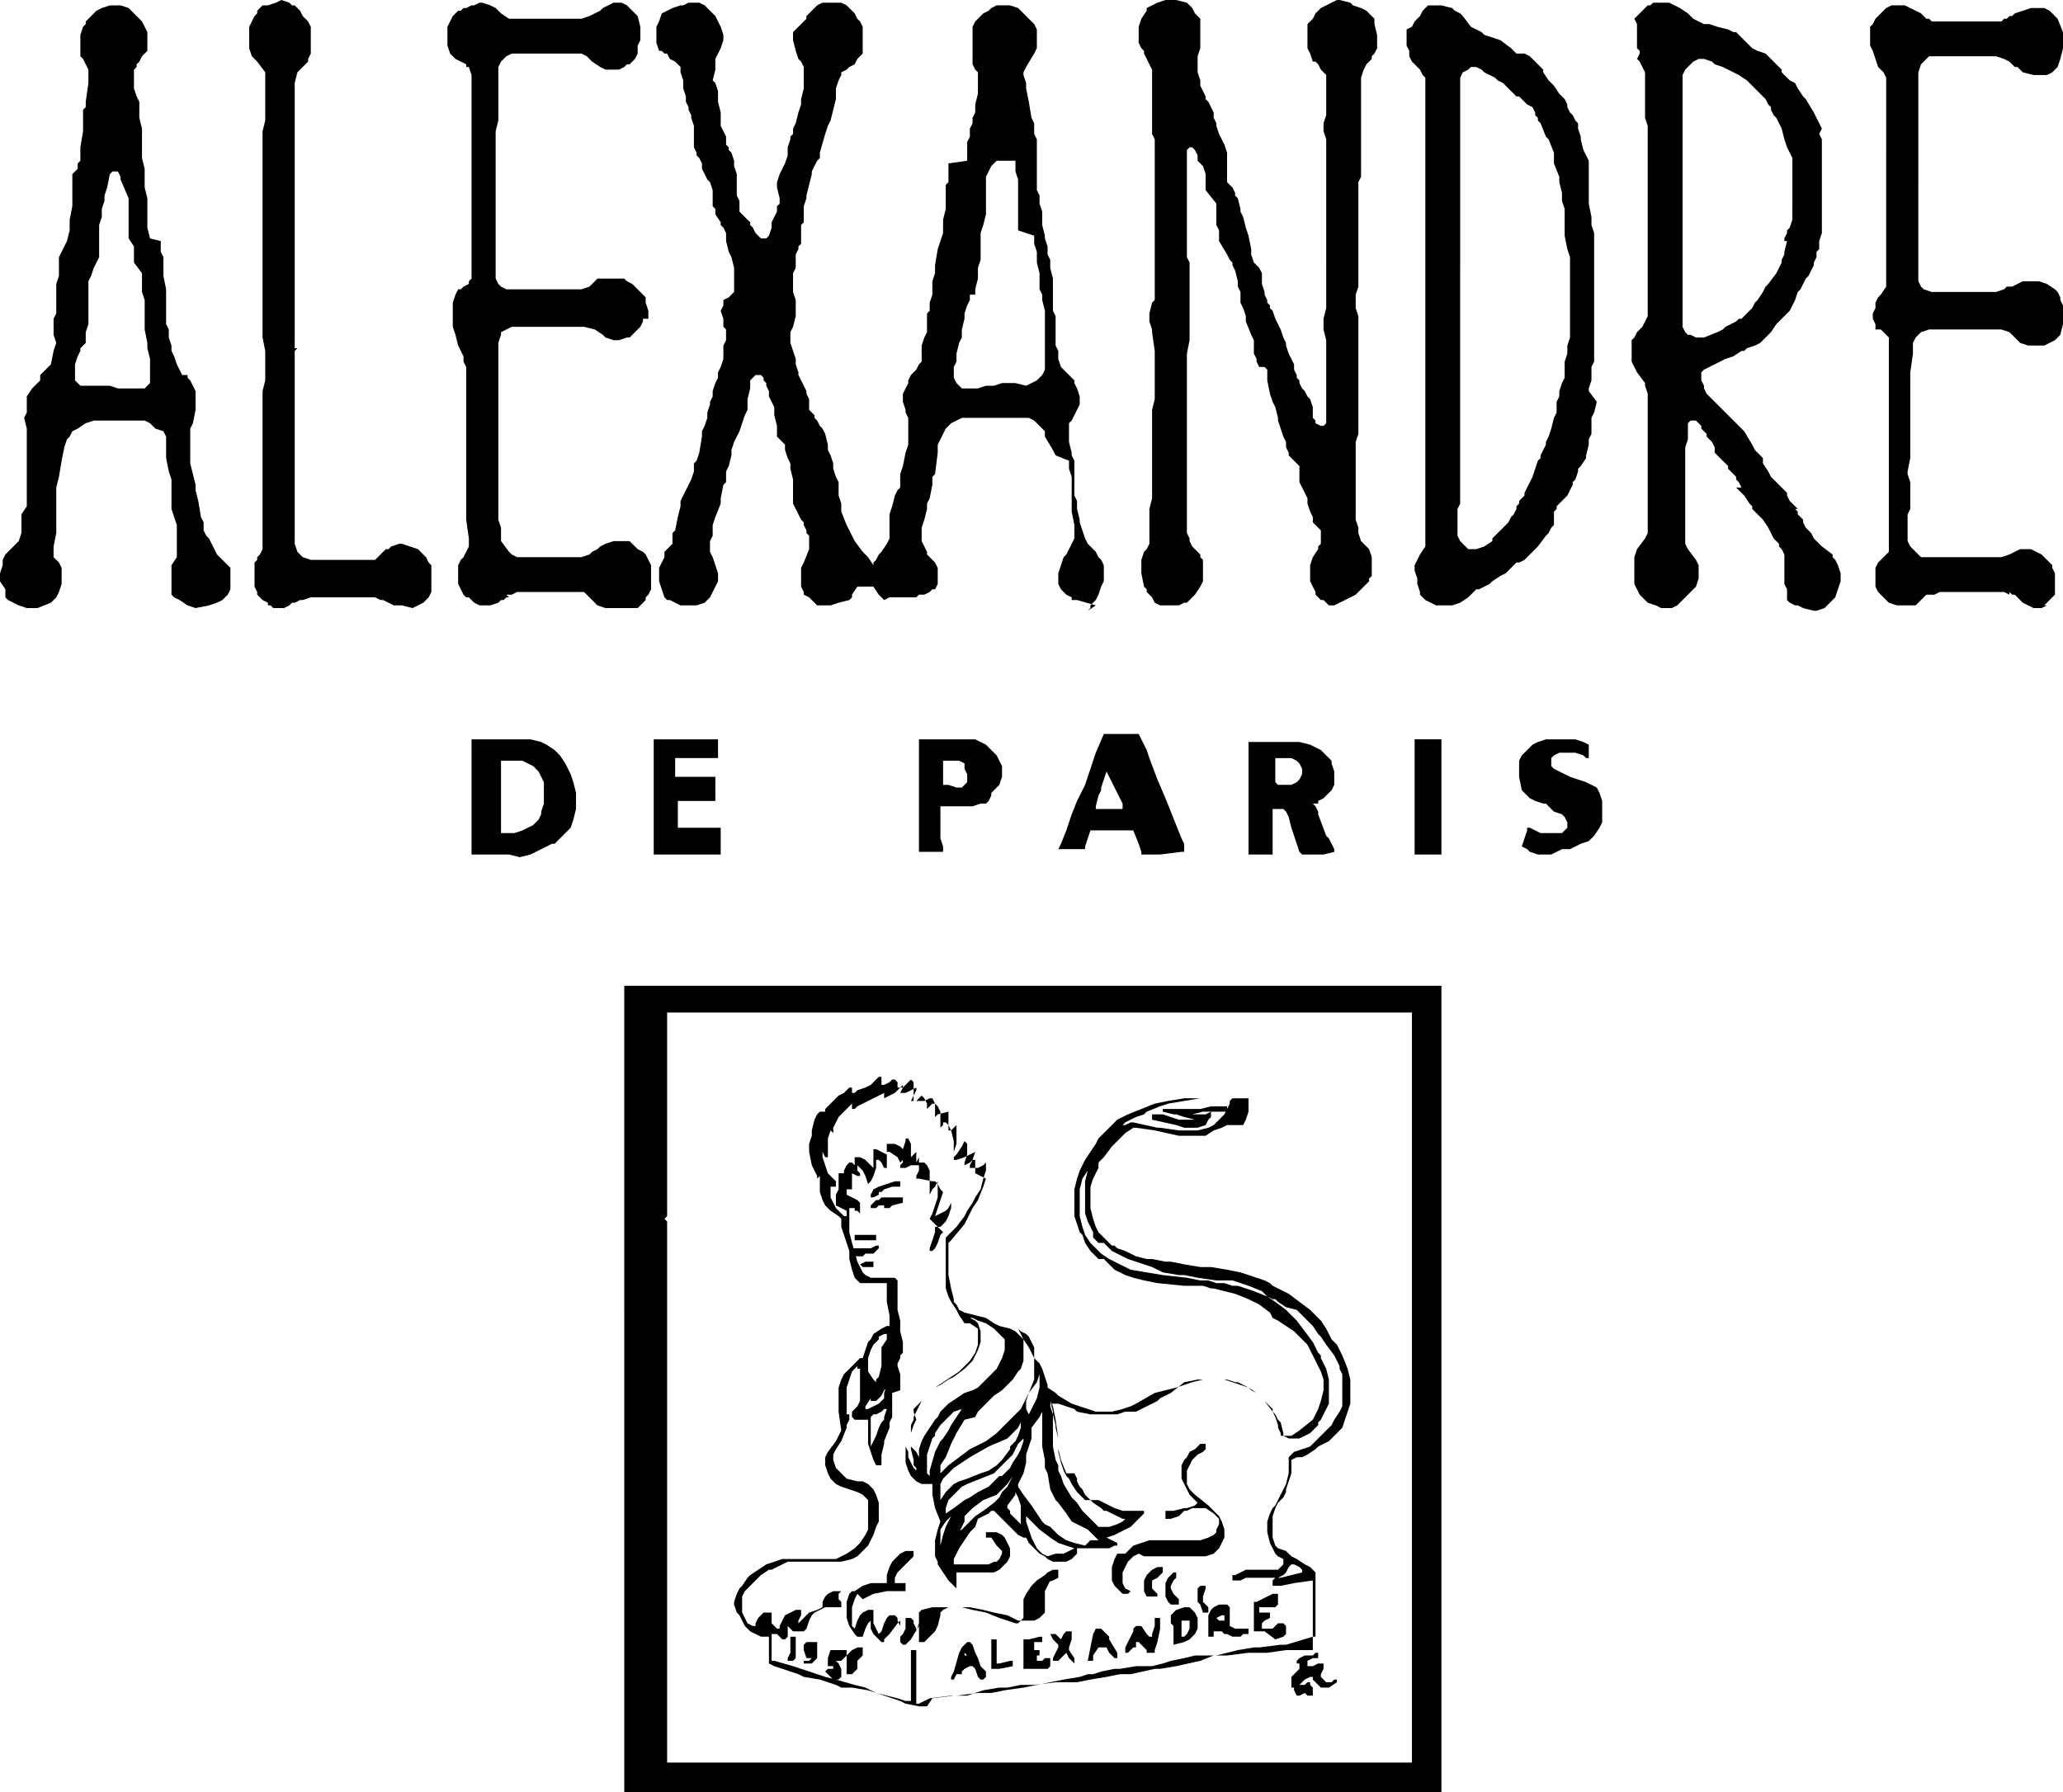 <?xml version="1.0" encoding="utf-8"?>
<!-- Generator: Adobe Illustrator 24.1.0, SVG Export Plug-In . SVG Version: 6.00 Build 0)  -->
<svg version="1.1" id="レイヤー_1" xmlns="http://www.w3.org/2000/svg" xmlns:xlink="http://www.w3.org/1999/xlink" x="0px"
	 y="0px" viewBox="0 0 77 66.9" style="enable-background:new 0 0 77 66.9;" xml:space="preserve">
<g id="XMLID_793_">
	<path id="XMLID_858_" d="M53.4,66.9l-0.1,0h-0.4h-0.1h-1.2h-0.2h-0.5h-0.2h-1.3h-0.3l-0.1,0l-0.1,0h-0.2l-0.2,0l-0.1,0H48l-0.2,0
		l-0.6,0l-0.2,0h-0.9h-0.5h-0.2h-0.8H44l-0.4,0l-0.6,0l-0.1,0l-0.7,0h-0.2h-0.2l-0.2,0h-0.3l-0.4,0l-0.3,0l-0.6,0h-0.5l-0.1,0
		l-0.4,0l-0.1,0l-0.6,0l-0.1,0l-0.3,0l-0.1,0l-0.2,0l-0.2,0H37h-0.2h-1.2H35l-1.4,0l-0.2,0l-0.2,0l-0.4,0l-0.1,0l-0.7,0l-0.2,0
		l-0.4,0h-0.9l-0.2,0l-0.1,0l-0.2,0h-0.7l-1.1,0l-0.5,0l-0.1,0l-0.4,0l-0.2,0l-0.6,0l-0.5,0l-0.8,0l-0.3,0l-0.1,0l-0.2,0l-0.3,0
		h-0.3h-0.6l0,0l0-0.1l0-1.9l0-0.1v-0.1v-0.4l0-0.1l0-0.3l0-0.2l0-0.4l0-0.2l0-0.5l0-0.1l0-0.5l0-0.2l0-0.9l0-0.1l0-0.2l0-1.4l0-0.4
		v-0.3v-0.1v-0.1l0-0.9l0-0.1l0-0.5l0-0.4l0-0.1l0-0.1l0-0.7l0-0.8l0-0.2l0-0.3l0-0.5v-0.8l0-0.3l0-0.1l0-0.4l0-0.2l0-0.3v-0.1v-0.3
		v-1.6v-0.2v-0.4V49l0-0.2l0-0.1v-0.9v-0.2l0-0.1l0-0.2l0-0.3l0-0.1v-0.2V45v-0.3v-0.1v-0.2l0-0.1l0-0.2l0-0.1v-1l0-0.6l0-0.4l0-0.3
		l0-0.1v-0.2l0-0.2l0-0.1l0-0.1v-0.3v-0.3v-0.4v-0.3v-0.5V38l0-0.2l0-0.2v-0.8l0,0l0,0l0.5,0h1.3l0.3,0l0.3,0l0.5,0l1.8,0l0.3,0
		l0.4,0l0.4,0l0.4,0l0.5,0h0.4l0.6,0l1.2,0l0.4,0l0.1,0l0.3,0H34h0.6h0.2l0.2,0l0.2,0l0.6,0l1.3,0l0.6,0l0.5,0l1.1,0l1.1,0l0.2,0
		l0.2,0l0.4,0l1.1,0l0.2,0l0.3,0l0.3,0l0.7,0l0.6,0l0.2,0l0.2,0l0.2,0h0.3h0.2h0.2l1.6,0h0.7H48l0.2,0l0.1,0l0.2,0l1.2,0h0.3h0.1
		l0.1,0h0.4h0.9l0.2,0l0.3,0l0.2,0l0.6,0l0.9,0l0.1,0l0,0.1l0,1.8V39l0,0.2l0,0.2l0,0.3v1.1l0,0.6l0,0.2l0,0.2l0,0.1v0.2l0,0.2l0,1
		v0.1l0,0.2l0,0.1V44v0.3l0,1.3l0,0.2l0,0.4v0.3v0.3v0.5v0.3v0.6l0,0.1l0,0.1V49v0.5l0,0.8l0,0.2l0,0.4l0,0.3l0,0.2l0,0.5l0,2.1
		l0,0.3v0.1v0.8v0.3v0.1l0,0.1l0,0.3v0.6v0.3l0,0.1l0,0.3l0,0.3l0,0.6v0.2l0,0.6l0,0.2l0,0.1l0,0.4l0,0.8l0,0.2l0,0.2v0.2l0,0.3
		l0,1.1l0,0.4l0,0.5l0,0.5l0,0.1l0,1.1l0,1.5l0,0.3l0,0l-0.1,0L53.4,66.9z M52.3,65.8L52.3,65.8l0.3,0l0.1,0l0,0v-0.4l0-0.3v-0.1
		l0-1.2v-0.1l0-0.1l0-0.3V63l0-0.5l0-0.1l0-0.2l0-0.2l0-0.6l0-0.2l0-0.2l0-0.2l0-0.1l0-0.8l0-0.3l0-0.2l0-0.4l0-0.2l0-0.2l0-0.2
		l0-0.1l0-0.1l0-1.1l0-0.5l0-0.1l0-1.4l0-0.1l0-0.1l0-0.6l0-0.1l0-0.1V54l0-0.2l0-0.5l0-0.1l0-0.1l0-0.4v-0.5l0-0.5v-2.1v-0.4l0-0.5
		l0-0.2l0-0.1l0-0.7l0-0.2l0-0.4l0-0.2l0-0.2l0-1.1l0-0.2l0-0.1l0-0.1l0-0.8l0-0.4l0-1.1v-0.3l0-0.4v-0.5l0-0.2v-0.9l0-0.2v-0.2
		l0-0.1l0-0.2l0-1.5l0-0.3l0-0.1l0-0.1l0-0.1l0,0h-0.4l-2,0h-0.6l-1,0l-0.8,0h-0.3l-0.5,0l-0.2,0h-0.4h-0.9h-0.4l-0.3,0l-0.1,0H43
		l-1,0l-1.5,0l-0.1,0l-0.7,0l-2,0l-1.6,0l-0.3,0l-0.1,0l-0.3,0l-0.2,0l-0.3,0l-1.4,0h-0.1l-0.4,0h-0.4l-1.6,0l-0.5,0l-0.8,0h-1.7
		l-0.1,0l-2.2,0l-0.7,0l-0.1,0l0,0v0.4l0,0.7l0,0.8l0,0.1l0,0.1v0.5l0,0.2l0,0.3l0,0.4l0,0.1l0,0.4l0,0.8l0,0.1l0,0.2l0,0.5l0,0.4
		v1.6l-0.1,0.1v0l0.1,0.1l0,0.2l0,0.5l0,0.2l0,0.2l0,0.8l0,0.4v0.4l0,0.2l0,0.1l0,0.9V50l0,0.1l0,0.1l0,0.4l0,0.5v0.9l0,0.2l0,0.1
		l0,0.2v0.5v0.1V54l0,1l0,0.2l0,0.2l0,0.2l0,0.4v0.2v0.2l0,0.1l0,0.4v0.2l0,0.8v0.5l0,0.1l0,0.1l0,0.1v0.5l0,0.3l0,0.1l0,0.4v0.1
		v0.3l0,0.9l0,0.1l0,0.4v0.4v0.4l0,0.1l0,0.8v0.6v0.4l0,0.1l0,0.3l0,0.2l0,0.1v0.2l0,0.3l0,0.1l0,0l0.4,0h1.2h0.9h0.3l0.1,0l2,0
		l0.2,0l0.2,0h0.3l0.5,0l1.7,0l0.1,0l1.1,0l0.2,0l0.4,0l0.4,0l0.1,0l1,0l0.3,0l0.7,0h1.2l0.1,0l0.1,0l0.6,0H41h1.5h0.3h0.6l0.2,0H44
		l0.2,0h0.7l0.3,0l0.5,0l0.2,0h0.3l0.9,0l0.9,0l0.2,0l0.2,0l0.2,0l0.2,0l0.2,0h0.4h0.6l0.3,0l0.3,0l0.6,0l0.7,0L52.3,65.8
		 M34.6,63.7l-0.3,0l-0.5-0.1l-0.2-0.1l-0.3-0.1l-0.3-0.1l-0.6-0.2L31.8,63L31.5,63l-0.1,0l-0.2-0.1l-0.3-0.1l-0.3-0.1L30,62.6
		l-0.2-0.1l-0.9-0.3l-0.2-0.1l0-0.1l0-0.1l0-0.1l0-0.3l0-0.4l0,0l-0.1,0l-0.2,0L28,60.9l-0.1-0.1l-0.1-0.1l-0.1-0.2l-0.1-0.2
		l-0.1-0.1l-0.1-0.3v-0.1l0.1-0.3l0.1-0.2l0.1-0.1l0.2-0.3l0.1-0.1l0.3-0.2l0.3-0.2l0.3-0.1l0.3-0.1l0.3,0l0.3,0l0.3,0l0.3,0l0.1,0
		l0.3,0l0.2,0l0.2,0l0.2-0.1l0.2-0.1l0.3-0.2l0.2-0.2l0.2-0.3l0.1-0.2l0-0.3l0-0.4l0-0.3l0-0.1l-0.2-0.2l-0.2-0.1l-0.3-0.1l-0.3-0.1
		l-0.2-0.1l-0.1-0.1L31,55.2L30.9,55l-0.1-0.3l0-0.2l0-0.1l0.1-0.2l0.3-0.4l0.1-0.2l0.1-0.2l-0.1-0.7l0-0.3l0-0.2l0-0.4l0.1-0.3
		l0.1-0.2l0.1-0.1l0.2-0.2l0.2-0.2l0.1-0.1l0.1,0l0.1-0.3l0.1-0.3l0.1-0.1l0.1-0.2l0.3-0.2l0.2-0.1l0.1,0l0-0.1l0-0.2l0-0.1
		l-0.1-0.5l0-0.3l0-0.2l0-0.1l0-0.1l0,0l-0.3,0l-0.1,0l-0.2,0l-0.2,0l-0.2,0L32,47.8l-0.1-0.1l-0.1-0.3l-0.1-0.4l0-0.1l0-0.1l0-0.1
		l-0.2-0.6l-0.1-0.3l0-0.3l-0.1-0.1l-0.3-0.2l-0.2-0.2l-0.1-0.2l-0.1-0.3l0-0.2l0-0.3l0-0.1L30.5,44l0-0.1l-0.1-0.2l-0.1-0.2
		L30.2,43l0-0.3l0.1-0.3l0-0.1l0,0l0,0l0,0.1l0,0l0,0l0,0l0-0.2l0.1-0.4l0.1-0.2l0.1-0.1l0,0l0,0l0.1,0l0.1,0l0-0.1l0.2-0.2l0.3-0.3
		l0.2-0.1l0.2-0.2h0.1l0,0l0,0l0,0.1l0,0.1l0,0l0.1,0l0.1-0.1l0.3-0.1l0.2-0.1l0.1-0.1l0.2-0.2l0.1,0l0,0l0,0.1l0,0.1l0,0.1l0,0
		l0.1,0l0.2-0.1l0.1-0.1l0,0l0,0l0.1,0l0.1,0.1l0,0.2l0.1,0h0l0.1,0l0.1-0.1l0.1-0.1l0.1-0.1l0,0l0,0l0.1,0.1l0,0.2l0,0.2l0,0.2v0.1
		l0,0l0.1,0l0.1-0.1l0.1-0.1l0,0l0,0l0.1,0.1l0.1,0.2l0,0.1l0,0.1l0,0l0,0l0.1-0.1l0.1-0.1l0.1,0l0.1,0.1l0.1,0.2l0,0.3l0,0.2l0,0.1
		l0,0l0,0l0.1-0.1l0-0.1l0,0l0.1,0l0.1,0.1l0.1,0.2l0.1,0.4l0,0.3l0,0.3l0,0l0,0l0.1-0.1l0.2-0.3l0.1-0.2l0,0l0,0l0.1,0.1l0,0.4
		l-0.1,0.3l0,0.1l0,0l0,0l0.2-0.1l0.1-0.1l0.1,0l0,0l0,0l0,0.3l0,0.2L36.8,44l-0.1,0.3l-0.2,0.5l-0.2,0.3l-0.2,0.4L36,45.7l-0.5,0.6
		l-0.1,0.1l0,0.3l0,0.5l0,0.4l0.1,0.5l0.1,0.4l0,0.1l0.1,0.1l0.1,0.2L36,49l0.4,0.1l0.4,0.1l0.3,0.2l0.2,0.1l0.4,0.1l0.2,0.1
		l0.1,0.1l0.2,0.2l0.2,0.3l0.1,0.2l0.1,0.2l0.2,0.2l0.1,0.2l0.1,0.3l0.1,0.3l0,0.1l0.3,0.2l0.1,0.1l0.5,0.3l0.3,0.1l0.3,0.1l0.3,0.1
		l0.3,0l0.3,0l0.4-0.1l0.3-0.1l0.2-0.1l0.7-0.4l0.4-0.1l0.4-0.1l0.6-0.2l0.4-0.1l0.5,0l0.4,0l0.3,0.1l0.1,0l0.4,0.2l0.3,0.2l0.3,0.3
		l0.3,0.4l0.1,0.2l0.1,0.3l0,0.1l0.1,0.2l0,0.1l0,0l0.2,0l0.2,0l0.3-0.2L49,53l0.1-0.2l0.1-0.2l0.1-0.3l0.1-0.4l0-0.4l-0.1-0.3
		L49.2,51L49,50.6l-0.2-0.4l-0.4-0.4l0,0l-0.1-0.1L48,49.5l-0.3-0.2l-0.2-0.1L47.4,49L47,48.7l-0.4-0.2l-0.5-0.2l-0.4-0.1l-0.4-0.1
		l-0.1,0L44.9,48L44.5,48l-0.3,0l-1-0.1l-0.5-0.1l-0.4-0.1l-0.3-0.1l-0.4-0.2l-0.2-0.2l-0.2-0.2L41,47l-0.1-0.1l-0.2-0.2l-0.2-0.3
		l-0.1-0.3L40.3,46l-0.1-0.3l-0.1-0.3l0-0.2l0-0.2l0-0.1l0-0.2l0-0.3l0.1-0.4l0.1-0.3l0.2-0.4l0.2-0.3l0.2-0.3l0.1-0.2l0.3-0.3
		l0.2-0.2l0.2-0.2l0.4-0.2l0.5-0.2l0.5-0.2l0.5-0.1l0.6-0.1l0.2,0l0.2,0l0.6,0l0.5,0l0.3,0l0.5,0l0.1,0l0,0.1l0,0.2l0,0.2l-0.1,0.3
		l-0.1,0.2L45.8,42l-0.2,0.1l-0.3,0.1L45,42.4l-0.2,0l-0.4,0l-0.4,0l-0.9-0.2l-0.7-0.1l-0.1,0L42,42.3l-0.2,0.2l-0.3,0.3l-0.3,0.4
		l-0.1,0.1l-0.1,0.1L41,43.6l-0.1,0.2L40.8,44l-0.1,0.3l0,0.2l0,0.2l0,0.4l0.1,0.4l0.1,0.3L41,46l0.1,0.1l0.1,0.1l0.2,0.2l0.1,0.1
		l0.1,0l0.1,0.1l0.3,0.1l0.4,0.2l0.4,0.1l0.2,0l0.5,0.1l0.2,0l0.5,0.1l0.6,0.1l0.4,0l0.6,0.1l0.5,0.1l0.3,0.1l0.3,0.1l0.3,0.1
		l0.2,0.1l0.1,0.1l0.2,0.1l0.4,0.2l0.4,0.3l0.4,0.3l0.3,0.3l0.1,0.1l0.2,0.3l0.1,0.2l0.1,0.2l0.1,0.1l0.1,0.1l0.1,0.2l0.1,0.2
		l0.2,0.5l0.1,0.4l0,0.5l0,0.4l-0.1,0.3l-0.1,0.3l-0.1,0.3l-0.1,0.1l-0.1,0.1l-0.3,0.3L49.2,54l-0.1,0.1l-0.3,0.2l-0.2,0.1l-0.1,0
		l-0.1,0l-0.2,0.1l0,0l0,0.1l0,0.2l0,0.2l-0.1,0.3l-0.1,0.3l0,0.1l-0.1,0.2l-0.1,0.1l-0.1,0.1l-0.1,0.2l-0.1,0.3l0,0.3l0,0.3l0,0.1
		l0,0.1l0.1,0.3l0.1,0.1l0.3,0.1l0.1,0.1l0.1,0.1l0.2,0.1l0.3,0.2l0.2,0.1l0.1,0.1l0.1,0.1l0,0.1l0,0.1l0,0.3l0,0.1l0,0.3l0,0.2
		l0,0.8l0,0.4l0,0.1l0,0l-0.1,0L48,61.4l-0.2,0l-0.8,0.1l-0.2,0l-0.6,0.1l-0.4,0.1l-0.4,0.1l-0.1,0L44.8,62l-0.9,0.2l-0.6,0.1
		l-0.2,0l-0.9,0.2l-0.1,0l-0.2,0l-0.1,0l-0.5,0.1l-0.6,0.1l-0.5,0.1l-0.2,0l-0.3,0l-0.1,0l-0.2,0l-0.8,0.1l-0.3,0l-0.2,0l-0.5,0.1
		l-0.3,0l-0.6,0.1l-0.3,0.1l-0.3,0.1l-0.4,0l-0.1,0l-0.8,0.1L34.6,63.7 M34.7,63.4l0.8-0.1l0.2,0l0.8-0.1l0.2,0l0.3,0l0.5-0.1
		l0.7-0.1l1-0.2l0.5-0.1l0.6-0.1l0.3-0.1l0.2,0l0.3-0.1l0.5-0.1l0.2,0l0.6-0.1l0.2,0l0.1,0l0.1,0l0.2,0l0.4-0.1l0.3-0.1l0.5-0.1
		l0.4-0.1l0.3,0l0.2,0l0.2,0l0.2,0l0.3,0l0.8-0.1l0.3,0l0.2,0l0.2,0l0.7-0.1l0.1,0l0.1,0l0.2,0l0.2,0l0.2,0l0.2,0l0,0l0-0.1l0-0.1
		l0-0.1l0-0.4v-0.8l0-0.2l0-0.3l0,0L49,59l-0.7,0.1l-0.5,0.1l-0.2,0l-0.1,0l0-0.1l0-0.1l0.1-0.1l0.2,0l0.4-0.1l0.4-0.1l0,0l0-0.1
		l-0.1-0.1l-0.2-0.1l-0.1,0l-0.1,0.1L48,58.7l-0.1,0.1l-0.2,0.1l-0.2,0l-0.4,0l-0.1,0h-0.2l-0.3,0l-0.2,0.1l-0.2,0L46,59l0,0l0-0.1
		l0-0.1l0.1,0l0.2-0.1l0.2-0.1l0.3,0l0.5,0h0.2l0.2,0l0.1-0.1l0.1-0.1l0-0.1l0-0.1l0,0l-0.2-0.1L47.6,58l-0.1-0.2l-0.1-0.2l-0.1-0.4
		l0-0.2l0-0.2l0.1-0.3l0.1-0.2l0.1-0.1l0.2-0.4l0.1-0.2l0.1-0.2l0.1-0.4l0-0.3l0-0.2l0-0.1l0.1-0.1l0.1-0.1l0.3-0.1l0.3-0.1l0.1-0.1
		l0.2-0.2l0.3-0.3l0.2-0.2l0.1-0.2l0.2-0.3l0.1-0.2l0-0.2l0-0.4l0-0.4l0-0.1l0-0.1l-0.1-0.2l0-0.1l-0.2-0.4l-0.3-0.4l-0.2-0.3
		l-0.1-0.1l-0.2-0.3l-0.3-0.3l-0.3-0.3L48,48.8l-0.3-0.2l-0.1-0.1l-0.1,0l-0.2-0.1l-0.1-0.1l-0.1-0.1L46.6,48L46,47.8l-0.2,0l-0.1,0
		l-0.2,0l-0.1,0l-0.7-0.1l-0.5-0.1l-0.2,0l-0.6-0.1L43,47.3l-0.3-0.1l-0.6-0.2l-0.4-0.2l-0.2-0.1l-0.1-0.1l-0.2-0.2L41,46.4
		l-0.2-0.2L40.8,46l-0.2-0.4l-0.1-0.3l0-0.4l0-0.3l0-0.2l0-0.1l0-0.2l0.1-0.4l0.2-0.5l0.2-0.4l0.1-0.2l0.2-0.3l0.3-0.3L42,42
		l0.2-0.1h0.1l0.9,0.2l0.1,0l0.7,0.1l0.3,0l0.4,0l0.4-0.1l0.2-0.1l0.1-0.1l0.1-0.1l0.2-0.2l0.1-0.2l0.1-0.2l0-0.1l0,0L46,41l-0.3,0
		l-0.5,0l-0.4,0l-0.6,0.1l-0.6,0.1l-0.3,0.1l-0.5,0.2l-0.1,0.1l-0.3,0.1l-0.4,0.2l-0.1,0.1l-0.4,0.3l-0.1,0.1L41,42.8l-0.2,0.4
		l-0.2,0.5L40.4,44l-0.1,0.4l0,0.3l0,0.3l0,0.4l0.1,0.4l0.1,0.3l0.2,0.3l0.2,0.2l0.2,0.2l0.3,0.2l0.2,0.1l0.4,0.2l0.2,0.1l0.6,0.1
		l0.6,0.1l0.9,0.1l0.5,0.1l0.3,0l0.3,0.1l0.2,0l0.1,0l0.3,0.1l0.1,0l0.1,0l0.6,0.2l0.5,0.2l0.3,0.2l0.4,0.3l0.4,0.4l0.3,0.4l0.3,0.4
		l0.1,0.2l0.1,0.2l0.1,0.1l0,0.1l0.2,0.4l0.1,0.4l0,0.4v0.3l0,0.2l-0.1,0.2l-0.1,0.2l-0.1,0.2l-0.1,0.1l0,0.1L49,53.4l-0.1,0.1
		l-0.2,0.1l-0.2,0.1l-0.2,0l-0.2,0l-0.2-0.1l0-0.1l-0.1-0.4L47.7,53l-0.1-0.2l-0.1-0.1l0-0.1l-0.2-0.2L47,52.1L46.9,52l-0.2-0.1
		l-0.1-0.1l-0.3-0.1l-0.3-0.1l-0.3-0.1h-0.5l-0.2,0l-0.3,0l-0.5,0.1L43.7,52l-0.4,0.2l-0.1,0.1l-0.4,0.2l-0.4,0.2L42,52.7l-0.3,0.1
		l-0.1,0l-0.1,0l-0.5,0l-0.3,0l-0.5-0.1l-0.1-0.1l-0.3-0.1l-0.3-0.1l-0.1,0l-0.1,0l-0.1,0l0,0.1l0.1,0.3l0.1,0.4l0,0.1l0.1,0.4
		l0,0.2l0,0.3l0.1,0.4l0.1,0.3l0.1,0.2l0.1,0.1l0.1,0.2l0.2,0.3l0.1,0.1l0.1,0.1l0.1,0.1L41,56l0.2,0.1l0.4,0.2l0.3,0.1l0.2,0l0.3,0
		l0.2,0l0.1,0l0,0l0,0l0,0l0,0.1l-0.1,0.1l-0.1,0.1l-0.1,0.1L42.2,57l-0.4,0.2l-0.2,0.1l-0.3,0.1l0,0l0.2,0.1l0.2,0.1l0,0l0,0.1
		l-0.1,0l-0.2,0.1l-0.3,0h-0.1h-0.3l-0.4,0l-0.1,0L40.2,58L40,58.2l-0.2,0.1l-0.1,0l-0.3,0l-0.1,0l-0.2-0.1l-0.1-0.1L38.8,58
		l-0.2-0.2l-0.2-0.2l-0.1-0.2l-0.1,0l-0.2-0.1l-0.1-0.1l-0.3-0.3l-0.2-0.2l-0.1-0.1l-0.1-0.1l-0.1-0.1l-0.1,0l-0.1,0.1L37,56.5
		l-0.1,0l-0.2,0.1l-0.2,0.1L36.4,57l-0.1,0.1l-0.1,0.1L36,57.5l-0.2,0.3l-0.2,0.4l0,0.2l0,0l0,0l0.2,0l0.2,0l0.4,0l0.2,0l0.3,0
		l0.2-0.1l0.1,0l0.1-0.1l0.1-0.2l0-0.1l-0.1-0.1l-0.1-0.1L37,57.4l-0.2,0l0,0l0-0.1l0-0.1l0.1,0l0.1,0l0.2,0l0.2,0.1l0.1,0.1
		l0.1,0.2l0.1,0.2l0,0.2l0,0.1l-0.1,0.2l-0.1,0.1l-0.1,0.1l-0.1,0.1l-0.2,0.1l-0.4,0l-0.5,0l-0.4,0l-0.1,0l0,0l0,0l0,0.2l0,0.4l0,0
		l0,0l0,0l-0.1-0.1l-0.2-0.2L35,58.4l0-0.1l-0.1-0.2l0-0.1l0-0.3l0-0.2l0.1-0.4l0.1-0.3l-0.2-0.5l-0.1-0.5l0-0.3v-0.1l0,0l-0.2,0
		l-0.2,0l-0.2-0.1l-0.2-0.2l-0.1-0.2l-0.1-0.3l0-0.3l0-0.2l0-0.1l0,0l0,0l0.1,0.2l0,0.2l0.1,0.2l0.1,0.2l0.1,0.1h0l0-0.1l-0.1-0.1
		l0-0.1l0-0.1l-0.1-0.4l0-0.4l0-0.3l0-0.2l0.1-0.2l0-0.1l0.2-0.4l0.1-0.2l0.2-0.2l0.1-0.1l0.2-0.2l0.3-0.2l0.6-0.4l0.1-0.1l0.2-0.2
		l0.1-0.1l0.2-0.3l0.1-0.3l0-0.3l0-0.2l0-0.1l-0.3-0.2L36,49.4l-0.2-0.3l-0.1-0.2l-0.2-0.3l-0.1-0.2l-0.1-0.3l0-0.1l0-0.1l0-0.3
		l0-0.2l0-0.5l0-0.5l0-0.1l0-0.1l0.4-0.4l0.3-0.4l0.1-0.2l0.2-0.3l0.1-0.2l0.2-0.3l0.1-0.4l0.1-0.3l0-0.3l0,0l0,0l-0.1,0.1l-0.2,0.1
		l-0.1,0h-0.1l-0.1,0l0-0.1l0.1-0.2l0.1-0.3l0,0l0,0L36,43.2l-0.3,0.1l-0.1,0l0,0l0,0l0-0.3l0.1-0.3l0-0.4l0-0.2l0-0.1l0,0l0,0
		l-0.2,0.2l-0.1,0l0,0l0,0l0,0l0-0.3l0-0.3l0-0.1l0,0l0,0L35,41.6l-0.1,0.1h0l0,0l0-0.1l0-0.2l0-0.2L34.8,41l0,0l-0.1,0l-0.2,0.1
		l-0.2,0l-0.2,0l-0.1,0l0,0l0,0l0.1-0.2l0.1-0.2l0-0.1l0,0l0,0l-0.2,0.1l-0.2,0.1l-0.2,0l0,0l0,0l0.1-0.2l0-0.1l0,0l-0.1,0.1
		l-0.1,0.1l-0.1,0.1L33,41l0,0l0,0l0,0l0-0.1l0-0.1l0,0h0l-0.2,0.1l-0.6,0.3l-0.2,0.1l-0.1,0.1l-0.1,0l0,0l0-0.1l0-0.1l0,0l-0.1,0.1
		l-0.2,0.2l-0.2,0.2l-0.1,0.2l-0.1,0.2l0,0.1l0,0.1l0,0l0,0l-0.1-0.1l0-0.1l0,0l0,0l0,0.1l-0.1,0.3l0,0.4l0,0.3l0,0l0,0l-0.1,0
		l-0.1-0.2l0-0.1l0,0l0,0l0,0.1v0.2l0.1,0.3l0.1,0.3l0.1,0.1l0.1,0.1l0.1,0.1l0,0.1l0,0.1l-0.1,0l-0.1,0l0,0l0,0.2l0,0.2l0.1,0.2
		l0.1,0.2l0.1,0.1l0.1,0.1l0.1,0.1l0.1,0l0,0l0-0.1l0-0.1L31.2,45l0-0.2l0-0.2l0.1-0.2l0-0.4l0-0.2l0,0l0,0l0.1,0l0.1,0l0,0.1l0,0
		l0-0.2l0.1-0.2l0.1-0.1l0,0l0.1,0l0.1,0.1l0,0l0,0l0-0.2l0-0.1l0.1,0l0.1,0l0.2,0.1l0.1,0.1l0.1,0.1l0.1,0.1l0,0l0,0l0-0.1l0-0.3
		l0-0.1l0-0.2l0,0l0.1,0l0.2,0.1l0.2,0.1l0,0l0,0l0-0.1l0-0.1l0-0.1l0-0.1l0,0l0.1,0l0.2,0l0.2,0.1l0.1,0.1l0,0l0,0l0.1-0.3l0-0.1
		l0,0l0.1,0l0.1,0.2l0,0.3l0,0.2l0,0l0,0l0.1-0.1l0.1-0.1l0,0l0,0l0,0.1l0,0.2v0.1l0,0l0,0l0.1-0.2l0,0l0,0l0,0.1l0,0.2l0,0.1l0,0h0
		l0-0.1l0-0.1l0,0l0.1,0l0.1,0l0.1,0.1l0.1,0.2l0,0.2l0,0.3l0,0.3l0,0.1l0,0l0,0l0,0l0.1-0.2l0.1-0.1l0.1-0.2l0-0.1l0,0l0,0l0,0
		l0,0.1l0,0v0l0,0.1l0,0.3l0,0.2l-0.1,0.3l-0.1,0.3l-0.1,0.2L35.2,46l-0.1,0.1L35,46.4l-0.1,0.2l-0.1,0.1l-0.1,0l0,0l0,0l0-0.1
		l0.1-0.3l0.1-0.3l0-0.1l0-0.1l0,0l0.1,0l0.1,0l0,0l0.2-0.2l0.1-0.2l0.1-0.3l0-0.2l0,0l0,0l-0.1,0.2l-0.1,0.1l-0.2,0.1l-0.2,0.1l0,0
		l0,0l0.2-0.6l0.1-0.3l0-0.2l0-0.2l0,0l0,0l0,0.1l0,0.2l0,0.1l0,0l0,0h0l-0.1-0.1l-0.1-0.2l-0.1-0.1h-0.1L34.3,44l-0.1,0l0,0l0,0
		l0-0.1l0.1-0.2l0-0.2l0,0l0,0H34l-0.2,0.1h-0.1l-0.1,0l0-0.1l0.1-0.1l0-0.1l0,0l0,0l-0.1,0.1l0,0l0,0l-0.1-0.2L33.2,43l-0.1,0h0
		l0,0l0,0.2l0,0.3l0,0.1L33,43.6l0,0l0,0l-0.1-0.2l-0.1-0.1l-0.1,0l0,0l0,0.1l0,0.2l-0.1,0.3l-0.1,0.2l-0.1,0.1l0,0l0,0l0,0
		l-0.1-0.3l-0.1-0.2l-0.1-0.1L32,43.5l0,0l0,0.1l0,0.1l0.1,0.1l0,0.1l0,0l0,0l-0.1,0l-0.2-0.1h0l0,0l0,0.2l0,0.2l0,0.1l0,0.1l-0.1,0
		l-0.1,0l0,0l0,0.1l0,0.1l0.4,0.2l0.1,0.1l0,0.1l0,0.3L32,45.2l-0.1,0h0l0,0l0-0.1l0,0l0,0l0,0l-0.1,0l-0.1,0l0,0.1l0,0.3l0,0.2
		l0,0.3l0.1,0.4l0.2,0.7l0.2,0.4l0.1,0.1l0.2,0.1l0.3,0l0.2,0l0.3,0l0.1,0l0.1,0.1l0,0.3l0,0.2l0,0.2l0,0.4l0.1,0.4l0,0.4l0.1,0.4
		v0.3l0,0.1l-0.1,0.1l0,0.1l-0.1,0.2l0,0.1l0.1,0.3l0,0.3l0,0.1l0,0.2L33.3,52l0,0.1l0,0.4l0,0.1l0,0.1l0,0.2l-0.1,0.2l0,0.1l0,0.1
		l-0.2,0.5l0,0.1l-0.1,0.4l0,0.3l0,0.1l-0.1,0l-0.1,0l0,0l-0.1-0.2l-0.1-0.3l-0.1-0.3l0-0.1l0-0.2l0-0.4l0-0.2l0,0l0,0L32,53l-0.1,0
		l-0.1-0.1l0-0.1l0-0.1l0.1-0.1l0.1-0.1l0.1-0.2l0-0.2l0-0.2l0-0.6l0-0.1l0-0.1l0,0l0,0l-0.1,0L32,51l-0.1,0.1l-0.1,0.1l-0.1,0.3
		l-0.1,0.3l0,0.3v0.4l0,0.2l0,0.1l0,0l0.1,0l0,0l0,0.1l0,0.1l-0.1,0.2l0,0.1l-0.2,0.5l-0.2,0.3l-0.1,0.2l0,0.1l0,0.1l0.1,0.3
		l0.1,0.1l0.1,0.1l0.1,0.1l0.1,0.1l0.4,0.1l0.2,0l0.2,0.1l0.1,0.1l0.1,0.1l0.1,0.2l0.1,0.3l0,0.5l0,0.2l-0.1,0.2l-0.1,0.3l-0.1,0.2
		l-0.1,0.2L32,58.1l-0.2,0.1l-0.4,0.1l-0.3,0l-0.5,0h-0.2l-0.3,0l-0.5,0l-0.1,0l-0.1,0L29,58.5l-0.2,0.1l-0.1,0l-0.3,0.2l-0.2,0.2
		L28,59.2l-0.2,0.2l-0.1,0.2l0,0.2l0,0.2l0,0.1l0,0.1l0.1,0.2l0.1,0.2l0.2,0.1l0.1,0l0,0l0-0.1l0.1-0.2l0.1-0.1l0.1-0.1l0.1,0l0.1,0
		l0.1,0l0,0.1l0,0.2l0,0.1l0.1,0.1l0.1,0.1l0.1,0l0,0l0-0.1l0.1-0.2l0.1-0.2l0.2-0.1l0.2-0.1l0.1,0l0.1,0l0,0.1v0.1l-0.1,0.2v0.1
		l0,0.1l0,0l0,0l0-0.1l0.1-0.1l0.2-0.2l0.1-0.1l0.3-0.1l0.2-0.1l0-0.1l0-0.1l0.1-0.2l0.1-0.1l0.2-0.1l0.2,0l0.2,0l0.2,0l0.1,0l0.1,0
		l0.3-0.2l0.3-0.1l0.1,0l0.1,0l0.3,0h0.1l0,0l0,0l0-0.3l0.1-0.3l0.1-0.2l0.1-0.1l0.2-0.2l0.2-0.1l0.2,0l0.1,0l0,0.1l0,0.1l-0.1,0.1
		l-0.1,0.1l-0.2,0.2l-0.2,0.2l-0.1,0.2l0,0.1l0,0.1l0.1,0l0.2,0l0.1,0l0,0.1l0,0.1l0,0.1l-0.1,0l-0.3,0l-0.3,0l-0.5,0.1l-0.2,0.1
		l-0.2,0.1L32,59.5l-0.1,0.2L31.8,60l0,0.2l0,0.3l0,0.2l0.1,0.1l0,0l0,0l0.1-0.3l0.1-0.2l0.1-0.1l0.2-0.1l0.1,0l0.1,0l0,0.1l0,0.2
		l0,0.2l0.1,0.2l0.1,0.2l0,0l0,0l0.1-0.1l0.1-0.3l0.1-0.2l0.1-0.1l0.1,0l0.1,0l0.1,0.1l0,0.1l0.1,0.2l0,0.3l0,0.1l0,0l0.1-0.1
		l0.1-0.2l0-0.1l0-0.1l0-0.1l0-0.1l0.1,0l0.1,0l0.1,0.1l0,0.1l0.1,0.2l0,0.2l0,0l0,0l0-0.1l0.1-0.3l0-0.1l0-0.1l0-0.1l0-0.1l0.1-0.1
		l0.4-0.1l0.2,0l0.2,0l0.3,0l0.4,0l0.4,0.1l0.5,0.1l0.5,0.2l0.3,0.1l0.3,0.1l0.1,0l0.1-0.1l0.1-0.1l0-0.2l0-0.3l0-0.2l0.1-0.2
		l0.2-0.3l0.2-0.2l0.3-0.2l0.1-0.1l0.2-0.1l0.1,0l0.1,0l0,0.1l0,0.1l0,0.1l-0.2,0.1l-0.3,0.1l-0.2,0.1L39.2,59l-0.1,0.2l-0.1,0.2
		L39,59.6l0,0.2l0,0.2l0,0.2l-0.1,0.1l-0.1,0.1l-0.2,0.1l-0.3,0l-0.3,0l-0.2-0.1l-0.2-0.1l-0.5-0.1l-0.4-0.1l-0.5-0.1h-0.4l-0.4,0
		l-0.2,0.1l-0.1,0.1l0,0.1L35,60.7l-0.1,0.2L34.8,61l-0.2,0.2l-0.1,0.1l-0.1,0l-0.1,0l0-0.1l0-0.1l0-0.2l0-0.1l0-0.1l0,0L34,61.2
		l-0.1,0.1l-0.1,0.1l-0.1,0l-0.1-0.1l0-0.1l0-0.2l0-0.4l0-0.1l0,0l0,0l-0.1,0.1L33.2,61l-0.1,0.1l-0.1,0.1L33,61.3l-0.1,0l-0.1-0.1
		L32.6,61l-0.1-0.2l0-0.2l0-0.1l0,0h0l-0.1,0.1l-0.1,0.2l-0.1,0.3l0,0l-0.1,0h-0.1l-0.1-0.1l-0.2-0.3l-0.1-0.3l0-0.2l0-0.2l0-0.2
		l0.1-0.3l0.1-0.1l0,0l-0.1,0l-0.2,0l-0.1,0l-0.1,0.1l0,0.1l0,0.1l0.1,0.1l0,0.1l0,0.1l0,0l-0.1,0L31,60l-0.2,0l-0.2,0.1l-0.2,0.1
		l-0.1,0.1l-0.1,0.2l-0.1,0.3L30,60.9l-0.1,0l-0.2,0l-0.1,0l-0.1-0.1l-0.1-0.1l0-0.1l0,0l0,0l0,0.1l0,0.3l0,0.1l-0.1,0.1l-0.1,0
		L29,61L28.8,61l0,0l0,0.1l0,0.4l0,0.4l0,0.1l0.1,0l0.7,0.2l0.6,0.2l0.6,0.2l0.4,0.1l0.7,0.2l0.4,0.1l0.2,0.1l0.2,0.1l0.8,0.2
		l0.3,0.1l0.1,0l0.1,0l0,0l0-0.2l0-0.4l0-0.1l0-0.5l0-0.3l0-0.1l0-0.2l0-0.1l0.1,0l0.1,0l0,0.1l0,0.3l0,0.1v0.4l0,0.1l0,0.3l0,0.2
		l0,0.2l0,0.1v0.1l0,0.1l0,0l0.1,0L34.7,63.4 M48.7,63.2l-0.2,0.1l-0.1,0l-0.1-0.2l0-0.1v0l0,0l0.1,0l0.1-0.1l0.1,0l0.1,0l0.1-0.1
		l0.1,0l0,0l0,0.1l0.1,0.1l0,0.1L49,63.2l0,0.1l-0.1,0l-0.1,0L48.7,63.2 M49.3,63l-0.1-0.1l-0.1-0.1L49,62.7l0-0.1l0,0h-0.1
		l-0.2,0.1l-0.2,0.2l-0.1,0.1l-0.1,0l-0.1,0l0-0.1l0-0.1l0-0.2l0.1-0.1l0.1-0.1l0.1-0.1l0-0.1l0-0.1l0,0l-0.1,0l0,0l0,0l0-0.1
		l0.1-0.1l0.2-0.1l0.2,0l0.1,0l0.1-0.1l0.1,0l0,0l0,0.1l0,0.1L49,61.9L48.8,62l0,0l0,0.1l0,0.1l0,0l0.1,0l0.1,0l0.2-0.1l0.1,0l0.1,0
		l0,0l0,0.1l0,0.1l-0.1,0.2l0,0.1l0.1,0.1l0.1,0.1l0.1,0l0.1,0l0.1-0.1l0.1,0l0,0l0,0l0,0.1l0,0L49.6,63l-0.2,0L49.3,63 M35.7,62.5
		L35.7,62.5l-0.1,0.2l-0.1,0l0,0l0,0l0-0.1l0.1-0.2l0.2-0.7l0.1-0.2l0.1-0.1l0.1-0.1l0.1,0l0.1,0.1l0.1,0.3l0.1,0.2l0.1,0.3l0.1,0.1
		l0.1,0.1l0,0.1l0,0.1l-0.1,0.1h-0.1l-0.1-0.1l-0.1-0.3l-0.1-0.1l-0.1,0l-0.2,0.1l-0.1,0.1l0,0.1L35.7,62.5 M31.6,62.5l0-0.1l0-0.2
		l0-0.1l0-0.2l0-0.1l0.1-0.1l0.1-0.1l0.2-0.1l0.1,0l0.1,0l0,0l0,0.1l0,0.2L32,62l0,0.1l0,0.1l0,0.1l-0.1,0.1l-0.1,0.1l-0.1,0
		L31.6,62.5L31.6,62.5 M30.8,62.4L30.8,62.4l0.1-0.1l0.1,0l0.1,0l0,0l0-0.1l0,0l-0.1,0l-0.1,0l0,0l0-0.1l0-0.2l0.1-0.3l0,0l0.1,0
		l0.1,0l0.1,0l0.1,0l0.1,0l0.1,0l0,0.1l0,0.1l-0.1,0.1l-0.1,0.1l-0.2,0l0,0l0.1,0.1l0.1,0.2l0,0.2l0,0.1l-0.1,0.1l-0.1,0l-0.1,0
		L30.8,62.4L30.8,62.4 M37,62.2l0-0.2v-0.1l0-0.1l0-0.2v-0.3l0-0.1l0.1,0l0.1,0l0,0l0,0.1l0,0.3l0,0.4l0,0.1l0.1,0l0.4-0.1l0.1,0
		l0,0l0,0.1l0,0.1l0,0l-0.5,0.1l-0.2,0l-0.1,0L37,62.2L37,62.2 M38.7,62.3l-0.1,0l-0.2,0l-0.2,0l0,0l0-0.1l0-0.6l0-0.1l0-0.2l0-0.1
		l0.1,0l0.1,0l0.4-0.1l0.1,0l0,0l0,0.1l0,0.1l0,0l-0.1,0l-0.1,0l-0.1,0l0,0.1l0,0.1l0,0.1l0,0l0.1,0l0.1,0l0,0l0,0.1l0,0.1l0,0
		l-0.1,0l0,0l0,0.1l0,0.1l0,0h0.1l0.1,0l0,0l0.1-0.1l0.1,0l0.1,0l0,0.1l0,0.1l0,0.1l-0.1,0.1L38.7,62.3 M39.6,61.9L39.5,62l0,0
		l-0.1,0l-0.1,0l0,0l0-0.1l0.2-0.4l0-0.1l-0.1-0.1l-0.1-0.1l-0.1-0.2V61l0,0l0,0l0.1,0l0.1,0l0.2,0.2h0l0,0l0.1-0.2l0.1-0.1l0.1,0
		l0.1,0l0,0.1l0,0.1l0,0.1l-0.1,0.3l0,0.1l0.2,0.3l0,0.1l0,0.1l0,0L40,62L40,62l-0.1-0.1l-0.1-0.2h0l0,0L39.6,61.9 M40.8,61.8
		L40.8,61.8L40.8,62l-0.1,0l-0.1,0l0,0l0,0l0.1-0.5l0.1-0.5l0.1-0.2l0,0l0.1,0l0.1,0l0.1,0.1l0.2,0.2l0,0.1l0.3,0.5l0,0.1l0,0.1l0,0
		l0,0l-0.1,0l-0.1-0.1l-0.1-0.1l-0.1-0.2l-0.1,0l-0.2,0l0,0L40.8,61.8 M30,62.1L30,62.1l0-0.1l0,0l0.2,0l0.1-0.1v0l0,0l-0.1,0
		l-0.1,0L30,61.6l0-0.1l0-0.1l0.1-0.1l0.1,0l0.2,0l0.1,0l0,0l0,0.1l0,0.3l0,0.2L30.4,62l-0.1,0.1l-0.1,0L30,62.1L30,62.1 M29.5,61.7
		l0-0.2l0-0.2l0-0.2l0,0l0.1,0l0.1,0l0,0.1l0,0.2l0,0.5l-0.1,0.1l-0.1,0l-0.1,0l0-0.1L29.5,61.7 M36,61.7l0,0.1l0,0l0,0l0.1,0l0,0
		l0,0l0,0L36,61.7L36,61.7L36,61.7L36,61.7 M42.3,61.5l-0.1,0.1l-0.1,0.1l-0.1,0l0,0l0-0.1l0-0.1l0.1-0.2l0.1-0.2l0.1-0.2l0-0.1
		l0.1-0.1l0.1,0l0.1,0l0.2,0.3l0.1,0.1l0.1,0l0,0l0-0.1l0.1-0.3l0-0.2l0-0.1l0,0l0.1,0l0.1,0l0,0.1l0,0.1l0,0.2l-0.1,0.5l-0.1,0.3
		l0,0.1l-0.1,0h-0.1l-0.1,0l0-0.1l-0.2-0.2l-0.1-0.1l-0.1,0l0,0l0,0.1l0,0.1L42.3,61.5 M43.8,61.4L43.8,61.4l0-0.2l0-0.1l0-0.4
		l-0.1-0.1l0-0.1l0-0.1l0-0.1l0.1-0.1l0.1-0.1l0.3-0.1l0.2,0l0.1,0.1l0.1,0.1l0.1,0.2v0.2l0,0.2l-0.1,0.2l-0.1,0.1l-0.1,0.1
		l-0.2,0.1L43.8,61.4L43.8,61.4 M30.3,61.4L30.3,61.4L30.3,61.4L30.3,61.4L30.3,61.4 M45.3,60.9l0,0.2l0,0l-0.1,0l-0.1,0l0,0l0-0.2
		l0-0.4l0-0.2l0.1-0.2l0.1-0.1l0.2-0.1l0.2,0l0.1,0l0.1,0.1l0,0.1l0,0.1l0,0.2l0,0.1l0,0.1l0,0.1l0.2,0.1l0.1,0h0.1l0.1,0l0.1,0
		l0.1,0l0,0l0,0.1l0,0.1L46.4,61l-0.1,0.1l-0.1,0l-0.2,0L45.8,61L45.7,61l-0.1-0.1l-0.1,0h-0.1l0,0L45.3,60.9 M41,61L41,61.2l0,0
		l0,0h0l0,0L41,61L41,61L41,61 M44.1,60.9l0,0.1l0,0.1l0,0l0.1,0l0.1-0.1l0.1-0.2l0-0.1l0-0.2l0,0l-0.1,0l-0.1,0l-0.1,0l0,0.1
		L44.1,60.9 M47.2,60.9l-0.3,0l-0.1,0l0,0v-0.1l0-0.5l0-0.2l0-0.2l0-0.1l0.1,0l0.2-0.1l0.2-0.1l0.2-0.1l0.1,0l0.1,0l0,0.1v0.2l0,0.1
		l-0.1,0.1l-0.1,0L47.4,60l-0.1,0l-0.1,0l-0.1,0L47,60l0,0.1l0,0.1l0,0l0,0l0.2,0l0.1,0l0.1,0l0,0.1l0,0.1l0,0l-0.2,0.1l-0.1,0.1
		l0,0.1l0,0.1l0,0l0.1,0l0.2,0l0.1,0l0.1-0.1l0.1-0.1l0.1,0l0.1,0l0.1,0.1l0,0.2l0,0.1l-0.1,0.1l-0.3,0.1L47.2,60.9 M28.6,60.7
		L28.6,60.7L28.6,60.7L28.6,60.7L28.6,60.7L28.6,60.7L28.6,60.7L28.6,60.7 M45.4,60.4L45.4,60.4l0.1,0.1l0.1,0l0.1,0l0-0.1l0-0.1
		l0,0l-0.1,0L45.4,60.4L45.4,60.4 M44.8,59.9l-0.1-0.1l0-0.2l0-0.2l0-0.1l0.1-0.1l0.1,0l0.1,0l0,0l0,0.1l-0.1,0.3l0,0.2l0.1,0.1
		l0.1,0.1v0.1l0,0.1l-0.1,0l-0.1,0L44.8,59.9 M43.7,59.9l-0.1-0.1l-0.1-0.2l0-0.2l0-0.3l0.1-0.2l0.1-0.1l0.1-0.1h0.1l0,0l0,0.1
		l0,0.1l-0.1,0.1l-0.1,0.2l0,0.1l0.1,0.2l0.1,0.1l0.1,0.1l0,0.1l0,0.1l-0.1,0l-0.1,0L43.7,59.9 M42.8,59.6l-0.1-0.2l0-0.2l0-0.2
		l0.1-0.2l0.2-0.2l0.2-0.1l0.1,0l0.1,0l0,0.1l0,0.1l-0.2,0.2L43,59l0,0.1l0,0.2l0.1,0.1l0.1,0.1v0.1l0,0l-0.1,0l-0.1,0L42.8,59.6
		 M42.2,59.4l-0.1,0.1l-0.1,0l-0.1,0l-0.1-0.1l-0.1-0.1l-0.1-0.1l-0.1-0.2l0-0.2l0-0.3l0.1-0.3l0.1-0.2L42,58l0.1-0.1l0.2-0.2
		l0.3-0.1l0.3-0.1l0.2,0l0.3,0l0.5,0l0.6,0l0.3,0l0.3-0.1l0.2-0.1l0.1-0.1l0-0.1l0.1-0.2l0-0.1l0-0.1l-0.2-0.2l-0.3-0.2l-0.1,0
		l-0.1,0l-0.3,0l-0.2,0.1l-0.1,0L44,56.6l-0.3,0.1l-0.1,0l-0.1,0l0-0.1l0-0.1l0-0.1l0.1,0l0.2,0l0.4-0.1l0.1,0l0.3-0.1l0.1-0.1v0
		l-0.2-0.2l-0.1-0.1l-0.1-0.2l-0.1-0.2l-0.1-0.2l0-0.3l0-0.2l0.1-0.2l0.1-0.1l0.1-0.2l0.2-0.1l0.1-0.1l0.1-0.1l0.1,0l0.1,0l0,0V54
		l0,0.1l-0.1,0.1l-0.2,0.1l-0.2,0.2l-0.1,0.2l-0.1,0.2l0,0.2l0,0.3l0.1,0.2l0.1,0.1l0.1,0.1l0.5,0.4l0.1,0.1l0.3,0.3l0.1,0.2
		l0.1,0.3l0,0.3l-0.1,0.2l-0.1,0.2l-0.2,0.2l-0.3,0.1l-0.3,0l-0.1,0l-0.2,0l-0.6,0l-0.6,0l-0.2,0l-0.3,0L42.5,58l-0.2,0.1l-0.2,0.2
		L42,58.5l-0.1,0.2l0,0.2l0,0.2l0.1,0.2L42.2,59.4L42.2,59.4 M35.1,57.8l0,0.2l0,0l0-0.3l0.1-0.4l0.1-0.3l0.2-0.4l0,0l-0.2,0.2
		l-0.2,0.3l0,0.1l0,0.2L35.1,57.8 M39.4,58l0.3,0l0.2-0.1l0.2-0.1l0,0l0,0l-0.3-0.1l-0.3-0.1l-0.3-0.2l-0.4-0.3l-0.2-0.2l-0.1-0.1
		l-0.2-0.2l0,0l0,0l0,0.2l0.1,0.3l0.1,0.3l0.1,0.2l0.1,0.2l0.1,0.1l0.1,0.1l0.2,0.1L39.4,58 M40.7,57.5H41l0,0l-0.2-0.2l-0.1-0.1
		l-0.1-0.1L40,56.8l-0.2-0.3l-0.3-0.4l-0.1-0.1l-0.2-0.4L39.1,55L39,54.8L39,54.5L38.9,54l0-0.4l0-0.3l0-0.2l0-0.1l0-0.3l0,0
		l-0.1,0.2l-0.3,0.4l0,0.1l0,0.3L38.4,54l-0.1,0.3l0,0.3L38.2,55l-0.2,0.4l0,0.1l0.2,0.3l0.3,0.4l0.2,0.3l0.2,0.3l0.1,0.1l0.2,0.1
		l0.3,0.3l0.3,0.2l0.3,0.1l0.4,0.1L40.7,57.5 M35.7,57.2L35.7,57.2l-0.1,0.2l0,0l0,0L35.7,57.2l0.2-0.1l0.5-0.5l0.3-0.2l0.4-0.3
		l0.1-0.1l0.1-0.1l0.1-0.2l0.2-0.2l0.1-0.2l0.1-0.2l0,0l0,0l-0.2,0.3l-0.1,0.1l-0.1,0.1l-0.2,0.2L36.7,56l-0.4,0.3l-0.2,0.2
		l-0.1,0.1L36,56.8l-0.1,0.2l-0.1,0.2L35.7,57.2L35.7,57.2 M41.2,57L41.2,57l0.2,0l0.3-0.1l0.2-0.1l0.1-0.1l0,0l0,0l-0.1,0l-0.2-0.1
		l-0.4-0.2l-0.1,0l-0.1-0.1l-0.3-0.2l-0.3-0.3l-0.1-0.2l-0.1-0.1l-0.1-0.2l0-0.1l-0.1-0.2L39.8,55l-0.2-0.5l-0.1-0.4l0-0.2l0-0.2
		l-0.1-0.7l-0.1-0.5l-0.1-0.2l0,0l0,0l0.1,0.4l0,0.5l0,0.2l0,0.2l0,0.4l0.1,0.5l0.1,0.2l0,0.1l0,0.1l0.1,0.2l0.1,0.3l0.3,0.5
		l0.2,0.2l0.2,0.3l0.3,0.3l0.1,0.1L41,57L41.2,57 M38,56.8l0.1,0.1h0l0,0v0l0-0.4l0-0.3L38,55.9l-0.1-0.2l0,0l0,0l0,0.1l-0.3,0.4
		l0,0.1l0.1,0.1l0,0.1l0.1,0.1l0.1,0.1L38,56.8 M35.3,56.3l0,0.1l0,0.1l0,0l0,0l0,0l0.3-0.2L36,56l0.2-0.1l0.3-0.2l0.4-0.2l0.1-0.1
		l0.2-0.2l0.1-0.1l0.1,0l0.2-0.2l0.1-0.1l0.1-0.2l0.2-0.3l0.1-0.2l0.1-0.3l0-0.1l0,0l0,0L38,53.9l-0.1,0.2l-0.1,0.2l-0.1,0.1
		l-0.1,0.1l-0.2,0.2l-0.1,0.1L37.1,55l-0.5,0.2l-0.5,0.2l-0.2,0.1l-0.2,0.2l-0.2,0.2L35.4,56L35.3,56.3 M35.1,55.7l0,0.2l0,0.1l0,0
		l0.2-0.3l0.1-0.1l0.2-0.2l0.2-0.1l0.3-0.1l0.5-0.2l0.3-0.1l0.3-0.2l0.2-0.2l0.3-0.4l0-0.1l0.1-0.1l0.1-0.1l0.1-0.2l0.1-0.3l0-0.2
		l0,0l0,0l-0.1,0.2l-0.1,0.1l-0.3,0.3L36.9,54l-0.7,0.4l-0.3,0.2l-0.3,0.2l-0.3,0.3l-0.1,0.1l-0.1,0.2L35.1,55.7 M34.6,55l0.1,0.1
		l0,0l0,0l0,0l0-0.2l0.2-0.7l0.2-0.4l0.1-0.1l0.2-0.3l0.1-0.2l0.2-0.3l0.2-0.3l0,0l0,0l0,0l-0.3,0.1L35.3,53l-0.2,0.2l-0.2,0.3
		l0,0.1l-0.1,0.1L34.7,54l-0.1,0.3l0,0.4L34.6,55 M35.1,54.7l0,0.2v0.1l0,0l0.1-0.1l0.2-0.2l0.4-0.3l0.4-0.3l0.4-0.2l0.2-0.1
		l0.4-0.3l0.1-0.1l0.1-0.1l0.1-0.1l0.1-0.1l0.1-0.1l0.3-0.3l0.1-0.1l0.1-0.2l0.2-0.4l0.2-0.5l0-0.1l0-0.1l0-0.3l0-0.3l0-0.2l0-0.2
		l-0.1-0.2l-0.1-0.2l-0.1-0.1l-0.2-0.1l-0.1-0.1l0,0v0l0.1,0.2l0.1,0.2l0,0.2l0,0.3l0,0.3l-0.1,0.3l-0.1,0.1l-0.2,0.3l-0.2,0.2
		l-0.2,0.2l-0.3,0.2l-0.3,0.3l-0.3,0.3l-0.1,0.2L36,53l-0.3,0.5l-0.2,0.4l-0.2,0.5L35.1,54.7 M34.2,54.2l0.1,0.2l0,0l0-0.1l0-0.2
		l0.1-0.3l0.1-0.2l0.2-0.3l0.2-0.3l0.1-0.1l0.1-0.2l0.3-0.3l0.3-0.2l0.3-0.2l0.3-0.1l0.2-0.1l0.1-0.1l0.1-0.1l0.2-0.2l0.1-0.1
		l0.2-0.2l0.1-0.2l0.1-0.2l0.1-0.3v-0.3L37.5,50l-0.2-0.2l-0.1-0.1l-0.1-0.1l-0.3-0.2l-0.3-0.1l-0.2-0.1l-0.1,0l0,0l0,0l0.2,0.1
		l0.1,0.1l0.1,0.3l0,0.2l0,0.2l-0.1,0.3l-0.1,0.2l-0.1,0.2l-0.3,0.3l-0.4,0.3l-0.2,0.1l-0.3,0.2l-0.2,0.1l-0.2,0.2l-0.3,0.3
		l-0.1,0.1l-0.1,0.1l-0.1,0.1l0,0.1L34.2,53l-0.1,0.2l-0.1,0.3l0,0.3l0,0.2L34.2,54.2 M32.5,53.9l0,0.2l0,0l0,0l0-0.1l0.1-0.2
		l0.1-0.2l0.1-0.3l0.1-0.2l0.1-0.1l0-0.1l0.1-0.3l0,0l-0.1,0l-0.1,0.1l-0.2,0.1l-0.1,0l-0.1,0.1l0,0.1l0,0.3l0,0.2L32.5,53.9
		 M38.3,52.6l0.1,0.2l0,0l0,0l0.1-0.2l0.1-0.2l0.1-0.2l0.1-0.4v-0.4l0-0.2l0-0.1h0l0,0.2l-0.1,0.3L38.4,52l-0.1,0.3l0,0.2L38.3,52.6
		 M32.3,52.5l0,0.1l0,0l0,0l0.1,0l0.2-0.1l0.2-0.1l0.2-0.2L33,52l0.1-0.3l0,0l0,0.1L33,51.9l-0.1,0.2l-0.1,0.1l-0.1,0.1l-0.1,0
		l-0.1,0l0-0.1v-0.1l0.1-0.2l0-0.1l0-0.1l0,0l0,0l0,0.2l-0.1,0.3L32.3,52.5 M32.6,51.5l0.1,0.1l0,0l0,0l0-0.1l0.1-0.1l0.1-0.4l0-0.2
		l0-0.3v-0.1l0-0.1l0.2-0.3l0-0.1l0-0.1l0,0l0,0l-0.1,0l-0.2,0.1L32.8,50l-0.2,0.2l-0.1,0.2l-0.1,0.3l0,0.2l0,0.1l0,0.2L32.6,51.5
		 M32.1,47.2L32.1,47.2L32.1,47.2l0.2-0.1h0.3l0,0l0,0.1l0,0.1l-0.1,0l-0.1,0l-0.2,0L32.1,47.2L32.1,47.2 M32.2,46.9l-0.2,0l-0.1,0
		l-0.1-0.1l0-0.1l0-0.1l0.1,0l0.2,0l0.4,0l0.2-0.1l0.1,0l0,0l0,0.1l-0.1,0.1l-0.1,0.1l-0.2,0l-0.1,0L32.2,46.9 M32.4,46.3l-0.1,0
		l-0.2,0l-0.1,0l-0.1,0l0-0.1l0-0.1l0,0l0.5,0l0.2,0l0.1,0l0,0l0,0.1l0,0.1l-0.1,0L32.4,46.3 M33.3,45L33.3,45l-0.1,0.1l-0.1,0
		l-0.1,0L33,45l-0.1,0l-0.1,0l-0.1,0.1l-0.1,0l-0.1,0l0,0l0-0.1l0.1-0.1l0.1-0.1l0.1,0l0.1-0.1l0.1,0l0.3,0l0.3,0l0.1,0l0,0.1l0,0.1
		l0,0L33.3,45L33.3,45 M31.6,44.7L31.6,44.7l-0.1,0l0,0L31.6,44.7L31.6,44.7L31.6,44.7L31.6,44.7L31.6,44.7 M32.8,44.6l-0.2,0.1
		l-0.1,0l0,0l0-0.1l0.1-0.2l0.2-0.1l0.3-0.1l0.3-0.1l0.1,0l0.1,0l0,0.1l0,0.1l0,0l-0.1,0h-0.2l-0.3,0.1l-0.1,0.1l-0.1,0L32.8,44.6
		 M44.2,42.1L43.9,42L43,41.8l0,0l0-0.1l0-0.1l0.1,0l0.3,0l0.3,0.1l0.3,0.1l0.2,0l0.2,0l0.2,0l0,0l-0.4-0.1l-0.3-0.1l-0.1,0
		l-0.4-0.1l0,0l0-0.1l0,0l0.1,0l0.3,0l0.3,0l0.2,0l0.1,0l0.2,0l0.2,0l0.4-0.1l0.2,0l0.4,0l0,0l0,0l0,0.1l0,0.1l-0.1,0h-0.3l-0.1,0
		l-0.4,0l-0.4,0.1l0,0l0,0l0.3,0l0.2,0l0.2-0.1l0,0l0,0l0,0.1l0,0.1l-0.1,0.1L45,42l-0.3,0.1l-0.4,0L44.2,42.1"/>
	<path id="XMLID_813_" d="M57.9,31.9l-0.4,0l-0.1,0l-0.3-0.1L57,31.7l-0.2-0.1l0,0l0,0L57,31l0-0.1h0.1l0.2,0.1l0.2,0.1l0.3,0l0.4,0
		l0.1,0l0.1-0.1l0.1-0.1l0-0.1l0-0.1l-0.1-0.2l-0.1-0.1l-0.3-0.1L57.7,30l-0.1,0l-0.3-0.1l-0.2-0.1l-0.2-0.2l-0.1-0.1L56.7,29l0-0.1
		l0-0.3l0-0.2l0.1-0.2l0.2-0.2l0.1-0.1l0.1-0.1l0.2-0.1l0.3-0.1l0.2,0l0.1,0l0.3,0l0.5,0l0.3,0.1l0.2,0.1l0,0.1L59.3,28l0,0.1l0,0.1
		l0,0.1l0,0l-0.1,0l-0.1-0.1l-0.3-0.1l-0.4,0l-0.2,0l-0.2,0.1l-0.1,0.1l0,0.1v0.1l0,0.1l0.1,0.1l0.2,0.1l0.4,0.2l0.3,0.1l0.3,0.1
		l0.2,0.1l0.2,0.1l0.1,0.2l0.1,0.3l0,0.3l0,0.3l0,0.2l-0.1,0.2l-0.2,0.3l-0.2,0.2l-0.3,0.1l-0.2,0.1l-0.2,0.1l-0.3,0L57.9,31.9z
		 M53.4,31.9l-0.2,0l-0.3,0h-0.1l0,0l0,0l0-0.6l0-0.1v-0.4l0-0.1l0-0.3l0-0.3l0-0.1l0-0.4l0-0.3l0-0.8v-0.6v-0.3l0,0l0.1,0h0.9l0,0
		l0,0.1l0,0.7l0,0.2l0,0.8l0,0.5l0,0.1l0,0.1l0,0.3l0,0.3l0,0.4v0.5l0,0.3l0,0L53.4,31.9 M49.4,31.9h-0.7l-0.1,0l-0.1-0.1l-0.2-0.6
		l-0.1-0.3l-0.1-0.4L48,30.3l-0.1-0.1l-0.1,0l-0.2,0l-0.1,0l0,0l0,0.1l0,0.6v0.2v0.1v0.4v0.3l0,0l-0.1,0l-0.8,0l0,0l0,0l0-0.1v-0.2
		l0-0.1l0-0.1l0-1l0-0.1l0-0.4l0-0.3v-0.3l0-0.5v-0.3v-0.6l0-0.2l0,0l0.1,0l0.3,0l0.2,0h1.3l0.4,0.1l0.2,0.1l0.2,0.1l0.1,0.1
		l0.2,0.2l0.1,0.1v0l0,0.1l0.1,0.3l0,0.3l0,0.2l-0.1,0.2l-0.2,0.2l-0.1,0.1l-0.2,0.1l0,0l0,0.1L49,30l0.1,0.1l0.1,0.2l0,0.1l0.3,0.8
		l0.1,0.1l0.1,0.2l0.1,0.2v0.1l0,0L49.4,31.9 M43.3,31.9h-0.2l-0.5,0l0,0l0-0.1l-0.1-0.3l-0.2-0.5l0,0l-1.1,0l-0.4,0l-0.1,0l0,0
		l-0.1,0.3l-0.1,0.3l0,0.1l0,0l-0.1,0l-0.3,0l-0.6,0l0,0l0,0l0,0l0.1-0.2l0.2-0.5l0.2-0.6l0.2-0.5l0.2-0.4l0.1-0.2l0.1-0.3l0.1-0.3
		l0.2-0.6l0.3-0.7l0.1,0l0.2,0l0.2,0l0.7,0l0.1,0l0.1,0.2l0.1,0.2l0.1,0.2l0.1,0.3l0.3,0.8l0.3,0.7l0.2,0.5l0.2,0.5l0.2,0.5l0.1,0.2
		l0,0.1l0,0.1l0,0.1l0,0l0,0l-0.1,0L43.3,31.9 M35.2,31.6l0,0.2l0,0l0,0l-0.5,0l-0.4,0l0,0l0,0l0-0.1l0-0.4v-0.1l0-0.3l0-0.1l0-0.2
		v-0.1v-0.2l0-1.2l0-0.1l0-0.1l0-0.4v-0.8l0-0.1l0,0l0.3,0l0.3,0l0.3,0h0.4l0.5,0l0.3,0l0.2,0.1l0.2,0.1l0.2,0.2l0.2,0.2l0.1,0.2
		l0.1,0.2l0,0.2l0,0.2l-0.1,0.3L37,29.6L37,29.7l-0.1,0.2l-0.1,0.1L36.6,30l-0.3,0.1l-0.4,0l-0.1,0l-0.6,0l-0.1,0l0,0V31l0,0.2
		l0,0.1L35.2,31.6 M26.9,31.7v0.1l0,0.1l0,0l-0.2,0l-0.3,0l-1,0l-0.2,0l-0.1,0h-0.4l-0.2,0l-0.1,0l0,0l0,0l0-0.1l0-0.1l0-0.7v-0.3
		l0-0.4v-0.4l0-1.5l0-0.5l0-0.1l0-0.2l0,0l0,0h0.5l0.8,0h0.4h0.2l0.4,0l0.1,0l0,0l0,0.1v0.1l0,0.1l0,0.3l0,0.1l-0.1,0l-0.1,0h-0.1
		h-0.2l-1,0l-0.1,0l0,0l0,0.7l0,0l0,0l0.7,0h0.4l0.2,0l0.1,0l0.1,0l0,0.1l0,0.2l0,0.5l0,0.1l-0.1,0h-0.1l-1.2,0l0,0l0,0l0,0.3l0,0.4
		l0,0.2l0,0.1l0.2,0h0.9l0.4,0l0.1,0l0,0L26.9,31.7 M19,31.9l-0.4,0l-0.7,0l-0.2,0l-0.1,0l0-0.1l0-1.1v-1.3l0-0.2v-0.3V28l0-0.2
		v-0.2l0,0l0,0l0.1,0l0.2,0l0.5,0H19h0.4l0.2,0l0.2,0l0.4,0.1l0.2,0.1l0.3,0.2l0.2,0.2l0.2,0.3l0.2,0.4l0.1,0.3l0.1,0.4l0,0.3l0,0.3
		l-0.1,0.4l-0.1,0.3l-0.2,0.2l-0.2,0.2l-0.2,0.2l-0.1,0L20,31.8l-0.2,0.1l-0.4,0.1L19,31.9 M19.2,31.1l0.3-0.1l0.2-0.1l0.2-0.1
		l0.2-0.2l0.1-0.2l0-0.1l0.1-0.3l0-0.3l0-0.2l0-0.3l-0.1-0.2l-0.1-0.2L20,28.7l-0.1-0.1l-0.2-0.1l-0.2-0.1l-0.2,0H19l-0.1,0l-0.2,0
		l0,0l0,0.1l0,0.6l0,0.1l0,0.6l0,0.4l0,0.1l0,0.8l0,0l0,0h0.1l0.2,0L19.2,31.1 M41.6,30.2l0.3,0l0-0.1l0-0.1l-0.2-0.4l-0.2-0.4
		l-0.2-0.4l0,0l0,0l-0.2,0.6l0,0.1l-0.1,0.2l-0.1,0.4l0,0.1l0,0l0.1,0L41.6,30.2 M47.7,29.3l0.4,0l0.1,0l0.2-0.1l0.1-0.1l0.1-0.2
		v-0.2l-0.1-0.2l-0.1-0.1l-0.2-0.1l-0.1,0h-0.2l-0.2,0l-0.1,0l0,0l0,0.2l0,0.7l0,0l0,0L47.7,29.3 M35.7,29.4l0.2,0l0.1-0.1l0.1-0.1
		l0-0.1l0-0.2l-0.1-0.2L36,28.5l-0.2-0.1l-0.2,0l-0.3,0l-0.1,0l0,0v0.4l0,0.5l0,0l0,0l0.2,0L35.7,29.4"/>
	<path id="XMLID_794_" d="M76.4,22.6l-0.2,0.1l-0.3,0l-0.2-0.1l-0.2-0.1l-0.1-0.1l-0.1-0.1l-0.1-0.1l-0.1,0l-0.1-0.1L75,22.2
		l-0.2-0.1l-0.2,0l-0.5,0l-0.2,0l-0.2,0l-0.7,0l-0.2,0l-0.4,0l-0.2,0.1L72,22.2l-0.1,0l-0.1,0.1l-0.1,0.1l-0.1,0.1l-0.1,0.1l-0.2,0
		l-0.4,0l-0.1,0l-0.3-0.1l-0.1-0.1l-0.1-0.1l-0.1-0.1l-0.1-0.1L70,21.9l0-0.1l0-0.1l0-0.3l0-0.2l0.1-0.2l0.3-0.3l0.1-0.1l0-0.1
		l0-0.1l0-0.2l0-0.3l0-0.6l0-0.5l0-0.1l0-0.1l0-0.2l0-0.8l0-0.3l0-0.5l0-0.3l0-0.7l0-0.6l0-0.4l0-0.2l0-0.2l0-0.3l0-0.2l0-0.4v-0.7
		l0-0.2l-0.1-0.1l-0.1-0.1l-0.1-0.1L70,12.3L70,12.1l-0.1-0.2l0-0.1l0-0.1l0.1-0.2l0-0.2l0.1-0.2l0.1-0.1l0.2-0.3l0-0.3l0-0.5l0-0.1
		l0-0.1l0-0.1l0-0.4l0-0.1l0-0.2l0-0.2l0-0.5l0-0.3l0-0.1l0-0.5l0-0.6l0-0.6l0-0.1V5.5l0-0.5l0-0.2l0-0.5l0-0.2l0-0.1l0-0.3l0-0.4
		l0-0.1l0-0.1l0-0.2l-0.1-0.2l-0.1-0.1l-0.1-0.1L70,2.2l-0.1-0.3l-0.1-0.2l0-0.2V1.3l0-0.2l0-0.1l0.1-0.1L70,0.7l0.1-0.1l0.1-0.1
		l0.1-0.1l0.1-0.1l0.2-0.1L71,0.2l0.1,0l0.2,0.1l0.2,0.1l0.2,0.1l0.1,0.1l0.1,0.1l0.1,0l0.1,0.1l0.1,0l0.4,0l0.6,0l0.8,0l0.3,0
		l0.2,0l0.2,0l0.1-0.1l0.1,0L75,0.6l0.1,0l0.1-0.1l0.3-0.1l0.3-0.1l0.3,0l0.1,0l0.1,0l0.2,0.1l0.1,0.1l0.1,0.1l0.1,0.1L77,1.2l0,0.2
		l0,0.4l-0.1,0.4l-0.1,0.3l-0.1,0.1l-0.1,0.1l-0.2,0.1l-0.2,0l-0.3,0l-0.4-0.1l-0.1-0.1l-0.1-0.1l-0.1,0L75,2.3l-0.2-0.1l-0.3-0.1
		l-0.1,0l-0.2,0l-0.5,0l-0.6,0l-0.2,0l-0.2,0l-0.4,0l-0.2,0l-0.1,0l-0.2,0.2l-0.1,0.1l-0.1,0.3l0,0.2v0.4l0,0.1l0,0.3l0,0.1l0,0.2
		l0,0.4l0,0.3l0,0.4l0,0.1v0.3l0,0.7l0,0.1l0,0.2l0,0.2V7l0,0.2v0.2l0,0.3l0,0l0,0.1l0,0.1l0,0.2l0,0.2l0,0.4l0,0.2l0,0.1l0,0.3
		l0,0.2l0,0.1l0,0.2l0,0.5l0,0.2l0.1,0.2l0.1,0.1l0.3,0.1l0.6,0l0.2,0h0.1l0.2,0l0.3,0l0.2,0l0.3,0l0.3,0l0.2,0l0.3-0.1l0.1-0.1
		l0.1,0l0.1,0l0.2-0.1l0.2-0.1l0.1,0l0.1,0l0.2,0l0.2,0l0.3,0.1l0.3,0.2l0.1,0.1l0.1,0.2l0,0.1l0.1,0.2v0.1l0,0.2l0,0.4l-0.1,0.4
		l-0.1,0.1l-0.1,0.1l-0.2,0.1l-0.2,0.1h-0.3l-0.3,0l-0.3-0.1l-0.1-0.1l-0.1-0.1L75,12.4l-0.3-0.1l-0.2,0l-0.1,0l-0.2,0l-0.4,0
		l-0.6,0l-0.3,0l-0.3,0l-0.3,0l-0.3,0l-0.3,0.1l-0.1,0.1l-0.1,0.1l-0.1,0.2l0,0.1l0,0.3l-0.1,0.7l0,0.1v0.1l0,0.7l0,0.2v0.6l0,0.6
		l0,0.1l0,0.2l0,0.6l-0.1,0.5v0.1l0.1,0.3l0,0.2l0,0.4l0,0.2l0,0.2l-0.1,0.2l0,0.3l0,0.2l0,0.2l0,0.3l0.1,0.2l0.1,0.1l0.2,0.2
		l0.1,0.1l0.2,0l0.3,0l0.4,0l0.2,0l0.2,0l0.3,0l0.8,0l0.2,0h0.1l0.2,0l0.1,0l0.3-0.1l0.2-0.1l0.2-0.1l0.1,0l0.2,0l0.1,0l0.2,0.1
		l0.2,0.1l0.1,0.1l0.1,0.1l0.1,0.1l0.1,0.1l0,0.1l0.1,0.2l0,0.2l0,0.2l0,0.2l0,0.2l-0.1,0.1l-0.1,0.1l-0.2,0.2L76.4,22.6z
		 M62.6,22.6l-0.2,0.1l-0.2,0l-0.2,0l-0.2-0.1l-0.3-0.1l-0.1-0.1l-0.1-0.1l0,0l-0.1-0.1l-0.1-0.2l-0.1-0.2l0-0.2v-0.4l0-0.3l0-0.1
		l0.1-0.3l0.3-0.4l0.1-0.2l0-0.1l0-0.2l0-0.2v-0.3l0-0.2l0-0.2l0-0.1l0-0.2l0-0.2l0-0.3l0-0.1l0-0.2l0-0.1l0-0.1l0-0.1l0-0.4l0-0.1
		v-0.2l0-0.3l0-0.2l0-0.2v-0.2l0-0.2l0-0.2v-0.4l0-0.2l-0.1-0.3l0-0.1l-0.3-0.4l-0.1-0.2l-0.1-0.2l0-0.2l0-0.1l0-0.1l0-0.2l0-0.1
		l0-0.1l0.1-0.1l0.1-0.2l0.1-0.1l0.1-0.1l0.1-0.2l0.1-0.2l0-0.4v-0.2v-0.1l0-0.3l0-0.2l0-0.1l0-0.2l0-0.6l0-0.2l0-0.6l0-0.1l0-0.1
		l0-0.1l0-0.1l0-0.3l0-0.4l0-0.6l0-0.3l0-0.1l0-0.2l0-0.1l0-0.1l0-0.2V6.2l0-0.1l0-0.2l0-0.1V5.6l0-0.3l0-0.3l0-0.3l-0.1-0.3V4.2
		l0-0.2V3.9V3.4l0-0.2l0-0.3l0-0.1l0-0.1l-0.1-0.2l-0.1-0.2l-0.1-0.1L61.2,2l0-0.1l-0.1-0.1l0-0.1l0-0.1l0-0.1l0-0.2l0-0.4L61,0.7
		l0.1-0.1l0.1-0.1l0.2-0.2l0.1-0.1l0.1,0l0.1-0.1l0.1,0l0.2,0l0.1,0l0.2,0l0.2,0.1l0.2,0.1L63,0.5l0.2,0.2l0.4,0.2l0.2,0l0.3,0.1
		l0.4,0.1l0.2,0.1l0.1,0L65,1.4l0.1,0.1l0.1,0.1l0.2,0.2l0.2,0.1L65.9,2l0.2,0.2l0.3,0.3l0.1,0.1l0,0.1l0.1,0.1l0.1,0.1l0.1,0.1
		L67,3.1l0.1,0.2l0.2,0.3l0.1,0.1l0.3,0.5l0.1,0.2l0.1,0.2l0.1,0.2L67.9,5l0.1,0.2l0,0.2L68,5.7l0,0.1l0,0.2l0,0.2l0,0.3l0,0.2
		l0,0.3l0,0.3l0,0.3v0.2l0,0.2l0,0.4l0,0.2l0,0.1l-0.1,0.3l0,0.1l0,0.1l0,0.1l-0.1,0.1l0,0.1l0,0.1l-0.1,0.2l0,0.1l-0.2,0.4
		l-0.1,0.1l-0.1,0.2l-0.1,0.2l-0.1,0.1L67,11.2l-0.1,0.2l-0.1,0.2l-0.2,0.2l-0.1,0.1L66.4,12l-0.1,0.1l-0.2,0.3l-0.2,0.2l-0.1,0.1
		l-0.1,0.1l-0.2,0.1l-0.3,0.1l-0.1,0.1l-0.1,0l-0.3,0.2l-0.3,0.1l-0.2,0.1L64,13.6l-0.4,0.2l-0.1,0.1l0,0.1l0,0.1l0,0.1l0.1,0.2
		l0,0.1l0.1,0.2l0.1,0.1l0.2,0.2l0.1,0.1l0.2,0.2l0.2,0.2l0.1,0.1l0.1,0.1l0.2,0.2L65,16l0.1,0.1l0.3,0.5l0.1,0.2l0.1,0.1l0.2,0.2
		l0,0.1l0,0.1l0.2,0.3l0.1,0.2l0.1,0.1l0.1,0.1l0.2,0.2l0.1,0.1l0.1,0.1l0,0.1l0.1,0.2l0.1,0.1l0.2,0.2L67,19l0.1,0.1l0,0.1l0.1,0.1
		l0.1,0.1l0,0.1l0.1,0.2l0.2,0.2l0.1,0.2l0.1,0.1l0.1,0.1l0.1,0.1l0.4,0.3l0,0.1l0.1,0.1l0.1,0.2l0.1,0.3l0,0.1l0,0.2l-0.1,0.3
		l-0.1,0.3l-0.1,0.1l0,0l0,0l-0.1,0.1l-0.1,0.1l-0.1,0.1l-0.3,0.1l-0.1,0l-0.4-0.1l-0.2-0.1l-0.1,0l-0.2-0.1l-0.1-0.1L66.7,22
		l-0.1-0.2l0-0.3l0-0.2l0-0.1l0-0.1l0-0.2l0-0.2l-0.1-0.2l-0.1-0.1l0-0.1l0,0l-0.1-0.1l-0.1-0.1l-0.1-0.2l-0.1-0.2l-0.2-0.3
		l-0.1-0.1l-0.1-0.1l-0.1-0.1l-0.1-0.1l0-0.1l-0.1-0.1l-0.2-0.3l-0.1-0.1l-0.1-0.1l-0.1-0.1L65,18.2L64.9,18l-0.1-0.1l0-0.1l0,0
		l-0.2-0.2l-0.1-0.1l0-0.1l-0.1-0.1l-0.1-0.1L64.1,17l-0.1-0.1L64,16.8l0-0.1l0,0l-0.1-0.2l-0.1-0.1l-0.1-0.1l0-0.1l-0.2-0.2l0-0.1
		l0,0l-0.1-0.1l-0.1-0.1l-0.1,0l-0.1,0l-0.1,0.1l0,0.2l0,0.4l-0.1,0.3l0,0.4v0.2l0,0.4l0,0.3l0,0.1l0,0.1v0.2v0.2v1l0,0.3l0,0.4
		l0.1,0.2l0.3,0.4l0.1,0.2l0,0.2l0,0.2l0,0.1l-0.1,0.3L63,22.2l-0.1,0.1l-0.1,0.1l-0.1,0.1L62.6,22.6 M54.2,22.6l-0.3,0l-0.3,0
		l-0.2-0.1l-0.2-0.1l-0.1-0.1l-0.1-0.1L53,22.1l-0.1-0.3l0-0.1l0-0.1l-0.1-0.3l0-0.2l0.1-0.2l0.1-0.2l0.2-0.3l0-0.1l0-0.3l0-0.6
		l0-0.4l0-0.2l0-0.2l0-0.6l0-0.3l0-0.3l0-0.4l0-0.2l0-0.4l0-0.5l0-0.1l0-0.1v-0.3l0-0.2l0-0.5l0-0.1l0-0.2l0-0.1l0-0.1l0-0.3l0-0.2
		v-0.1l0-0.7l0-0.2l0-0.2l0-0.3l0-0.2l0-0.3l0-0.4l0-0.2l0-0.2l0-0.3l0-0.1l0-0.1l0-0.1l0-0.2l0-0.2l0-0.2l0-0.2l0-0.3l0-0.1l0-0.3
		l0-0.1l0-0.3l0-0.1l0-0.4l0-0.4V7.5V7.5l0-0.5l0-0.2l0-0.2l0-0.3l0-0.1l0-0.2V5.7l0-0.1l0-0.2l0-1V4.2V4l0-0.1l0-0.1l0-0.1l0-0.1
		l0-0.5l0-0.2l-0.1-0.1L53,2.6l-0.1-0.1l-0.1-0.1l-0.1-0.1l-0.1-0.2l0-0.1l0-0.1l-0.1-0.2l0-0.3l0-0.2l0-0.1L52.7,1l0.1-0.2l0.2-0.2
		l0.1-0.2l0.1-0.1l0.1-0.1l0.1,0l0.2,0l0.2,0l0.4,0.1l0.1,0.1l0.2,0.1l0.1,0.1l0.3,0.4L54.9,1l0.2,0.1l0.2,0.1l0.1,0.1l0.6,0.2
		l0.4,0.3l0.2,0.2L56.9,2L56.9,2l0.2,0.1l0.1,0.1l0.1,0.1l0.1,0.1l0.1,0.1l0.1,0.1l0,0.1l0.2,0.3l0.2,0.2l0.2,0.3l0.2,0.2l0.1,0.2
		L58.5,4l0.1,0.2l0.1,0.1l0.1,0.2l0.1,0.1l0,0.1l0,0.1L59,5.1l0,0.1l0.1,0.4l0.1,0.2l0.1,0.2l0,0.1l0,0.1l0,0.2l0,0.2l0,0.1l0,0.2
		l0,0.1l0,0.2l0,0.2l0,0.1l0,0.1l0.1,0.5l0,0.1l0,0.2l0.1,0.3l0,0.4l0,0.4l0,0.2l0,0.3l0,0.1l0,0.3l0,0.4l0,0.5l0,0.4V12l0,0.5
		l0,0.4l0,0.2l0,0.2l0,0.2l-0.1,0.2l0,0.2l0,0.1l0,0.2l-0.1,0.3l0,0.1L59.6,15l-0.1,0.4l-0.1,0.2l0,0.3l0,0.2l0,0.1l-0.1,0.2l0,0.2
		l-0.1,0.4l0,0.1L59,17.4l-0.1,0.1l0,0.1l-0.1,0.3L58.7,18l0,0.1l-0.1,0.2l-0.1,0.2l-0.1,0.1l-0.1,0.1l-0.1,0.1l-0.1,0.1l0,0.1
		l-0.1,0.1l0,0.1L58,19.4L58,19.6l-0.1,0.1l-0.1,0.2l-0.1,0.1L57.7,20l-0.3,0.4l-0.2,0.2l-0.1,0.1l-0.2,0.2l-0.2,0.1L56.6,21
		l-0.2,0.2l-0.1,0.1l-0.1,0.1L56,21.5l-0.3,0.2l-0.1,0.1l-0.2,0.1l-0.2,0.1L55.1,22l-0.3,0.3l-0.3,0.2L54.2,22.6 M49.8,22.6l-0.1,0
		l-0.1,0l-0.1-0.1l-0.1-0.1l-0.1,0l-0.2-0.2l0-0.1L49,21.9l-0.1-0.2v-0.2l0-0.1l0-0.3l0.1-0.3l0.2-0.3l0-0.1l0.1-0.1l0-0.1l0-0.2
		l0-0.1l0-0.1L49,19.5L49,19.3l-0.1-0.2l-0.1-0.3l0-0.1l0-0.1L48.5,18l0-0.1l0-0.1l0-0.1l0-0.1l0-0.1l0-0.1l-0.1-0.1L48.1,17l0-0.1
		L48,16.7l0-0.2l-0.1-0.2L47.8,16l-0.1-0.3l0-0.1l-0.1-0.4l-0.1-0.2l-0.1-0.3l-0.1-0.5l0-0.1l0-0.1l0-0.2l-0.1-0.1L47,13.7l-0.1-0.2
		l0-0.1l-0.1-0.2l0-0.2l0-0.1l0-0.2l-0.1-0.2L46.5,12l0-0.2l-0.1-0.3l-0.1-0.2l0-0.2l0-0.2l-0.1-0.2l0-0.1l0-0.1l-0.1-0.4l-0.1-0.2
		l0-0.1l-0.1-0.1l-0.1-0.2L45.5,9l0-0.1l0-0.1l0-0.2l-0.1-0.2l0-0.1l0-0.1l0-0.1l0-0.2l0-0.1l0-0.1l0-0.1L45,7.1l0-0.2l0-0.1l0-0.1
		l0-0.2l-0.1-0.3L44.7,6l0-0.2l-0.1-0.2l-0.1-0.1l-0.1,0l-0.1,0.1l0,0l0,0.2l0,0.2l0,0.2v0.9l0,0.4l0,0.4l0,0.3l0,0.2l0,0.3l0,0.4
		l0,0.3l0,0.2l0.1,0.2l0,0.2l0,0.1l0,0.1l0,0.2v0.2l0,0.1l0,0.2l0,0.4l0,0.1l0,0.2V12l0,0.1v0.3l0,0.3l-0.1,0.5l0,0.3l0,0.2l0,0.3
		l0,0.3l0,0.2v0.1l0,0.2l0,0.3l0,0.4l0,0.7l0,0.2l0,0.4l0,0.2l0,0.3l0,0.2l0,0.3l0,0.8l0,0.3l0,0.3l0,0.2l0,0.1l0,0.2l0,0.2l0.1,0.2
		l0,0.1l0.1,0.2l0.1,0.1l0.2,0.2l0,0.1l0.1,0.1l0,0.1l0,0.3l0,0.4l-0.1,0.2l-0.2,0.3l-0.1,0.1l-0.1,0.1l-0.1,0.1l-0.1,0l-0.2,0.1
		l-0.2,0h-0.3l-0.1,0l-0.1,0l-0.2-0.1L43,22.3l-0.1-0.1l-0.1-0.1l0-0.1l-0.1-0.1l-0.1-0.5l0-0.1l0-0.2l0-0.1l0-0.1l0.1-0.3l0.1-0.1
		l0.1-0.2l0-0.1v-0.1l0-0.1l0-0.4v-0.2l0-0.2l0-0.1l0-0.1L43,18.6l0-0.2l0-0.2l0-0.2l0-0.2l0-0.1l0-0.2l0-0.3l0-0.2v-0.3l0-0.2
		l0-0.2l0-0.1v-0.5l0-0.2l0-0.1l0-0.1l0.1-0.4l0-0.2l0-0.3l0-0.6l0-0.2l0-0.1l0-0.4l0,0L43,12.4l0-0.1l-0.1-0.3l0-0.1v-0.2l0.1-0.4
		l0.1-0.1l0-0.2l0-0.1l0-0.2l0-0.1l0-0.1l0-0.5l0-0.5l0-0.1V9.2l0-0.3l0-0.1l0-0.3l0-0.1l0-0.1l0-0.1l0-0.4l0-0.4l0-0.7l0-0.2l0-0.3
		l0-0.2l0-0.8L43,5l0-0.8L43,4l0-0.2l0-0.2V3.5l0-0.7l0-0.1l0-0.1l-0.1-0.2L42.7,2l0-0.1l-0.1-0.1l-0.1-0.2l0-0.1l0-0.2l0-0.1V1
		l0.1-0.3l0.2-0.3l0-0.1L43,0.2l0.2-0.1L43.5,0l0.1,0l0.3,0l0.4,0.1l0.2,0.2l0.1,0.2l0.1,0.1l0.1,0.1l0,0.1l0,0.1l0,0.1l0,0.2l0,0.3
		l0,0.3l-0.1,0.3l0,0.1l0,0.1v0.4L44.8,3l0,0.2l0.1,0.2L45,3.6l0,0.1l0.1,0.1l0.1,0.2l0.1,0.2l0,0.1l0,0.1l0.1,0.2l0,0.1L45.5,5
		l0.1,0.2l0.1,0.2l0.1,0.3l0,0.2l0,0.1l0,0.1l0,0.2l0,0.1l0,0.1l0,0.2l0,0.1L46,7l0.1,0.2l0,0.1l0.1,0.1l0.1,0.4l0,0.1l0.1,0.2
		l0.1,0.4l0.1,0.3l0.1,0.5l0,0.2l0.1,0.3L47,10l0.1,0.2l0,0.1l0,0.1l0,0.2l0.1,0.3l0,0.1l0.1,0.2l0,0.1l0.1,0.1l0,0.1l0.1,0.1
		l0.1,0.3l0.2,0.4l0.1,0.3l0.1,0.2l0,0.1l0.1,0.3l0.1,0.2l0.1,0.2l0,0.2l0.1,0.2l0,0.1l0.1,0.1l0,0.1l0.1,0.2l0.1,0.1l0.1,0.2
		l0.1,0.1l0.1,0.3l0,0.2l0,0.1l0,0.1l0.1,0.1l0,0.1l0.2,0.1l0.1,0l0,0l0.1-0.1l0-0.2l0-0.3l0-0.3l0-0.3l0-0.3l0-0.2l0-0.2l0-0.1
		v-0.2l0-0.2l0-0.1l0-0.2l0-0.1l0-0.2l0-0.2l-0.1-0.4l0-0.2l0-0.2l0.1-0.4l0-0.5l0-0.1l0-0.2l0-0.1l0-0.2l0-0.1l0-0.2V9.9l0-0.1
		l0-0.2l0-0.2l0-0.3l0-0.2l0-0.3l0-0.3l0-0.3l0-0.1l0-0.2l0-0.1l0-0.1l0-0.2l0-0.1l0-0.5l0-0.6V5.9l0-0.3l0-0.2l0-0.1l0-0.1
		l-0.1-0.3l0-0.1V4.6l0.1-0.3l0-0.2l0-0.1l0-0.4l0-0.3l0-0.2l0-0.1l0-0.2l-0.2-0.2l-0.1-0.2l-0.1-0.1L49,2.3L48.9,2l-0.1-0.2l0-0.1
		l0-0.1l0-0.3l0-0.2l0-0.1l0-0.1L49,0.7l0.1-0.2l0.1-0.1l0.1-0.1l0.2-0.1L49.9,0L50,0l0.4,0.1l0.1,0.1l0.3,0.1L51,0.4l0.1,0.1
		l0.1,0.1l0.1,0.1l0,0.1l0,0.1l0.1,0.4l0,0.2l0,0.3l-0.1,0.2l-0.1,0.1l0,0.1l-0.2,0.2l-0.1,0.2l-0.1,0.3v0.3l0,0.1v0.3l0,0.1l0,0.2
		l0,0.1l0,0.3l0,0.1l0,0.1l0,0.3l0,0.1l0,1.2l0,0.2l0,0.1l0,0.2l-0.1,0.2l0,0.2l0,0.3l0,0.2l0,0.1l0,0.3l0,2.1l0,0.7l-0.1,0.3l0,0.2
		l0,0.3l0.1,0.3l0,0.2l0,0.1l0,0.1v0.4l0,0.4l0,0.2l0,0.2l0,0.1l0,0.1l0,0.2l0,0.2v0.5l0,0.3l0,0.2l0,0.1l0,0.2l0,0.1l0,0.3l0,0.2
		l0,0.3l-0.1,0.3l0,0.3l0,0.3l0,0.5v0.4l0,0.1l0,0.3l0,0.4l0,0.3l0,0.1l0,0.2l0.1,0.3l0,0.1l0,0.1l0.1,0.3l0.1,0.1l0.1,0.1l0.1,0.1
		l0.1,0.3l0,0.3l0,0.3l0,0.1l-0.1,0.1l0,0.1l-0.2,0.2l-0.1,0.1l-0.1,0.1l-0.1,0.1l-0.2,0.1L49.8,22.6 M40.9,22.6l-0.7-0.2L40,22.4
		L40,22.3l-0.2-0.1L39.6,22l-0.1-0.2l0-0.1l0-0.1l0-0.2l0.1-0.3l0.1-0.3l0.1-0.1l0.1-0.2l0.1-0.2l0.1-0.2l0-0.2l0-0.2l0-0.1
		l-0.1-0.5l0-0.1l0-0.1l0-0.1l0-0.1l0-0.1l0-0.2l0-0.3l0-0.1l0-0.2l-0.1-0.3l0-0.1l0-0.2L39.4,17l-0.1-0.2l-0.3-0.5L39,16.1L38.9,16
		l-0.1-0.1l-0.1-0.1l-0.1-0.1l-0.2-0.1l-0.2,0H38l-0.2,0l-0.4,0l-0.4,0l-0.3,0l-0.6,0l-0.2,0l-0.2,0.1l-0.2,0.1L35.3,16l-0.1,0.2
		l-0.2,0.4L35,16.7l0,0.2l-0.1,0.8l-0.1,0.1l0,0.3l-0.1,0.5l-0.1,0.2l0,0.2l-0.1,0.4l-0.1,0.3L34.4,20l0,0.2l0.1,0.2l0.1,0.2l0,0
		l0,0.1l0.1,0.1l0.2,0.2l0.1,0.2l0,0.2l0,0.1l0,0.1l0,0.1l0,0.1l-0.1,0.2l-0.1,0l-0.1,0.1l-0.2,0.1h-0.1l-0.1,0l-0.1,0.1l-0.2,0
		l-0.2,0l-0.2,0l-0.1,0l-0.3,0L33,22.4l-0.2-0.2l-0.2-0.3l0-0.1l0-0.1l0-0.1l0-0.2l0-0.1l0-0.1l0-0.1l0-0.1l0.1-0.1l0.1-0.2l0.1-0.1
		l0.2-0.3l0.1-0.2l0-0.3l0-0.3l0-0.1l0-0.2l0.1-0.3l0.1-0.4l0.1-0.2l0.1-0.1l0-0.2l0-0.1l0-0.2l0.1-0.3l0.1-0.5l0.1-0.3l0-0.2l0-0.4
		l0-0.1l0-0.1l0-0.2l-0.1-0.2l0-0.1l-0.1-0.3l0-0.2l0-0.1l0.1-0.2l0.1-0.2l0-0.1l0.1-0.2l0.1-0.1l0.1-0.1l0.1-0.2l0,0l0.1-0.1l0-0.1
		l0-0.2l0-0.1l0-0.1l0-0.1l0.1-0.3l0.1-0.2l0-0.2l0-0.1l0-0.4l0.1-0.1l0-0.3l0.1-0.3l0-0.2l0-0.1l0-0.2l0.1-0.3l0-0.1l0-0.2l0.1-0.6
		l0.1-0.3l0.1-0.3V8.8l0-0.1V8.5l0-0.3l0.1-0.4l0-0.2l0-0.2l0-0.1l0-0.2l0-0.1l0-0.1l0.1-0.1l0-0.1l0-0.1l0-0.2l0-0.1l0-0.2L36.1,6
		l0-0.2l0-0.2l0-0.2l0-0.1l0.1-0.2l0-0.2l0-0.1l0.1-0.2l0-0.1l0-0.1l0.1-0.2l0-0.1l0-0.1l0-0.1l0.1-0.4l0-0.1l0-0.1l0-0.1l0-0.3
		l0-0.2l-0.1-0.1l-0.1-0.2l0,0L36.3,2l0-0.4V1.2l0-0.2l0.1-0.2l0.1-0.1l0.2-0.2l0.2-0.1L37,0.3l0.2-0.1l0.2,0l0.1,0l0.2,0L38,0.3
		l0.2,0.2l0.2,0.2l0.1,0.1l0.1,0.1l0.1,0.2l0,0.1l0,0.2l0,0.1l0,0.2l0,0.1l-0.1,0.2l-0.3,0.5l-0.1,0.2l0,0.1l0.1,0.3l0,0.2l0.1,0.5
		l0.1,0.6l0.1,0.2l0,0.2l0,0.1l0,0.1l0.1,0.2l0,0.4l0,0.1l0,0.1l0,0.2l0,0.1l0,0.1l0,0.2l0,0.2l0,0.2l0,0.2l0,0.1l0.1,0.2l0,0.1
		l0,0.2l0.1,0.3l0,0.5l0.1,0.4l0,0.1l0.1,0.3l0,0.3l0.1,0.2l0,0.3l0.1,0.4l0,0.3l0,0.2l0,0.4l0,0.2l0,0.1l0.1,0.2l0,0.2l0,0.2l0,0.1
		l0,0.2l0,0.2l0,0.1l0,0.1l0.1,0.2l0,0.2l0,0.1l0.1,0.3l0.1,0.1l0.1,0.1l0.1,0.1l0.1,0.1l0.1,0.1l0,0.1l0.1,0.2l0.1,0.3l0,0.3
		l-0.1,0.2l-0.1,0.2l-0.1,0.2l-0.1,0.1l0,0.2l0,0.2l0,0.3l0.1,0.4l0,0.1l0.1,0.2l0,0.2l0,0.3l0,0.3l0,0.1l0,0.2l0,0.2l0.1,0.2l0,0.3
		l0.1,0.4l0,0.1l0.1,0.3l0.1,0.3l0.1,0.2l0.2,0.2l0.1,0.1l0.1,0.2l0.1,0.1l0.1,0.2l0,0.1l0,0.3l0,0.2l-0.1,0.2l-0.1,0.3l-0.1,0.2
		l-0.1,0.1l-0.1,0.1l0,0.1l-0.1,0.1L40.9,22.6 M23.1,22.7l-0.3,0l-0.2,0l-0.3-0.1l-0.2-0.2l-0.1-0.1l-0.2-0.2l-0.2,0l-0.3,0l-0.4,0
		l-0.3,0l-0.4,0l-0.4,0l-0.5,0l-0.2,0.1l-0.2,0L19,22.3l-0.1,0l-0.1,0.1l-0.1,0l-0.1,0.1l-0.3,0.1l-0.1,0l-0.3,0l-0.2-0.1l-0.1-0.1
		l-0.1-0.1l-0.1,0l-0.1-0.1L17.2,22l0,0l-0.1-0.2l0-0.2l0-0.3l0-0.2l0.1-0.2l0.1-0.1l0.1-0.2l0.1-0.2l0-0.1l0-0.1l0-0.1l-0.1-0.7
		l0-0.3l0-0.8v-0.8l0-0.2l0-0.1l0-0.4l0-0.3l0-0.1l0-0.1l0-0.2l0-0.1l0-0.3v-0.3l0-0.4l0-0.4v-0.9l-0.1-0.2l0-0.2l-0.1-0.2l-0.1-0.2
		L17,12.5l-0.1-0.3l0-0.2l0-0.2l0-0.1l0-0.4l0.1-0.3l0.1-0.2l0.1,0l0.1-0.1l0.2-0.1l0-0.1l0.1-0.1l0-0.1l0-0.2l0-0.1l0-0.2l0-0.3
		l0-0.2l0-0.2l0-0.1V8.8l0-0.1l0-0.1l0-0.4l0-0.2V7.4l0-0.3l0-0.3l0-0.2l0-0.1l0-0.2l0-0.4l0-0.4l0-0.2l0-0.1V5l0-0.1l0-0.1V4.6
		l0-0.5l0-0.2l0-0.2l0-0.4l0-0.2l0-0.3l-0.1-0.3l-0.1,0l0-0.1L17,2.2L16.8,2l-0.1-0.3l0-0.2l0-0.3l0-0.1l0-0.1l0.1-0.2l0.1-0.2
		l0.2-0.2l0.1,0l0.1-0.1l0.1,0l0.2-0.1l0.1,0l0.2-0.1l0.1,0l0.3,0.1l0.2,0.1l0.1,0.1l0.1,0.1l0.3,0.2L19,0.7l0.2,0l0.3,0h0.5l0.2,0
		l0.4,0l0.3,0h0.4l0.2,0l0.1,0l0.1,0l0.3-0.1l0.2-0.1l0.2-0.1l0.1-0.1l0.2-0.1l0.2-0.1l0.1,0l0.2,0l0.2,0.1l0.2,0.2l0.1,0.1l0.1,0.1
		L23.9,1l0,0.1l0,0.2l0,0.2l-0.1,0.2L23.8,2l-0.1,0.2l-0.2,0.2l-0.1,0l-0.1,0.1l-0.2,0.1l-0.3,0l-0.2,0l-0.2-0.1l-0.3-0.2l-0.2-0.2
		l-0.2-0.1l-0.2,0l-0.2,0l-0.3,0l-1.3,0l-0.4,0l-0.2,0l-0.2,0.1l-0.2,0.2l-0.1,0.2l0,0.1l0,0.3l0,0.3l0,0.3l0,0.1v0.1l0,0.2l0,0.2
		l0,0.4l-0.1,0.4l0,0.4l0,0.2l0,1.1l0,0.1v0.8V8l0,0.3l0,0.3l0,0.2l0,0.2l0,0.2l0,0.2l0,0.3l0,0.4l0,0.2v0.1l0.1,0.2l0.1,0.1
		l0.2,0.1l0.1,0l0.4,0l0.2,0l0.3,0l0.2,0l0.4,0l0.3,0l0.2,0H21l0.3,0l0.1,0l0.3,0l0.3-0.1l0.1-0.1l0.1-0.1l0.1-0.1l0.1,0l0.1,0
		l0.3,0l0.2,0l0.3,0l0.1,0.1l0.2,0.1l0.2,0.2l0.1,0.1l0.1,0.1l0.1,0.1l0,0.1l0,0.1l0.1,0.3l0,0.3L24,11.9l0,0.1l-0.1,0.2l-0.1,0.1
		l-0.1,0.1l-0.1,0.1l-0.1,0.1l-0.1,0l-0.3,0.1l-0.2,0l-0.3-0.1l-0.1-0.1l-0.3-0.2l-0.4-0.1l-0.3,0l-0.2,0l-0.2,0l-0.1,0l-0.6,0
		l-0.9,0l-0.4,0l-0.2,0.1l-0.2,0.1l0,0.1l-0.1,0.3l0,0.3v0.2v1.5l0,0.4l0,1.5l0,0.3v0.5l0,0.3l0,0.4l0,0.6l0,0.6l0.1,0.3l0,0.4
		l0,0.1l0.3,0.4l0.1,0.1l0.2,0.1l0.1,0l0.5,0l0.3,0h1.3l0.2,0l0.3-0.1l0.1-0.1l0.2-0.1l0.1-0.1l0.2-0.1l0.3-0.1l0.1,0l0.2,0l0.2,0
		l0.1,0l0.1,0.1l0.1,0.1l0.1,0.1l0.2,0.1l0.1,0.1l0.1,0.2l0.1,0.2l0,0.3l0,0.3l0,0.1l0,0.2l-0.1,0.2l-0.1,0.1l0,0.1l-0.1,0.1
		l-0.1,0.1l-0.1,0.1L23.1,22.7 M30.8,22.6l-0.3,0l-0.1-0.1l-0.1-0.1l-0.1-0.1L30,22.2L30,22.1l-0.1-0.2l0-0.1l0-0.3l0-0.2l0-0.1
		L30,21l0.2-0.5l0-0.1l0-0.2l0-0.2l-0.1-0.1l0-0.1L30,19.6l0-0.1l-0.1-0.1l-0.3-0.6l0-0.1l0-0.1l0-0.1l0-0.1l0-0.1l0-0.2l0-0.1
		l0-0.1l-0.1-0.4l0-0.1l0-0.1l-0.1-0.2l-0.1-0.3l0-0.2L29,16.3l0-0.2L29,15.9l-0.1-0.4l0-0.1l0-0.2L28.8,15l-0.1-0.2l0-0.1l0-0.1
		l-0.1-0.2l0-0.1l-0.1-0.1l0-0.1l-0.1-0.1l-0.1,0l-0.1,0l-0.1,0.1l-0.1,0.1L28,14.5l-0.1,0.4l0,0.2l0,0.2l-0.1,0.2l-0.2,0.6
		l-0.1,0.2l-0.1,0.2l-0.1,0.3l0,0.2l-0.1,0.4l-0.1,0.2l0,0.1l0,0.2l0,0.1l-0.1,0.1l-0.1,0.5l0,0.2l-0.2,0.5l-0.1,0.3l0,0.2l0,0.2
		l-0.1,0.2l0,0.2l0,0.2l0.1,0.2l0.1,0.3l0.1,0.3l0,0.3l-0.1,0.2l-0.1,0.2l-0.1,0.2l-0.1,0.1l-0.1,0.1L26,22.6l-0.2,0l-0.2,0l-0.2,0
		l-0.2-0.1l-0.2-0.1l0,0l-0.1,0l-0.1-0.1L24.7,22L24.7,22l-0.1-0.3l0-0.2l0-0.3l0.1-0.2l0.1-0.2l0-0.1l0-0.1l0.1-0.1l0.2-0.2l0-0.1
		l0-0.1l0-0.1l0-0.1l0.1-0.1l0.1-0.5l0.1-0.4l0-0.1l0-0.1l0.1-0.2l0.1-0.2l0.1-0.2l0.1-0.2l0.1-0.3l0-0.2l0-0.1l0.1-0.1l0.1-0.3
		l0.1-0.6l0-0.1l0-0.1l0.1-0.2l0.1-0.3l0-0.2l0.1-0.3l0-0.1l0.1-0.2l0-0.1l0-0.1l0.1-0.3l0.1-0.2l0-0.2l0.1-0.2l0.1-0.3l0-0.1l0-0.1
		l0-0.1l0-0.1l0-0.1l0.1-0.2l0-0.1l0-0.2l0-0.1l-0.1-0.1l0-0.1l0-0.1l0-0.1l-0.1-0.3L27,11.4l0-0.1l0-0.1l0.2-0.1l0.1-0.1l0.1-0.1
		l0-0.2v-0.2L27.4,10l-0.1-0.4l-0.1-0.2l-0.1-0.4l0-0.2l0-0.1L27,8.5l-0.1-0.1l0-0.1L26.7,8l0-0.1l0-0.1l-0.1-0.1l0-0.1l0-0.1l0-0.1
		l0-0.1l0-0.2l-0.1-0.3l-0.1-0.1l-0.1-0.2l-0.1-0.2l0-0.1l0-0.1l-0.1-0.2L26,5.8l0-0.1l-0.1-0.2l0-0.6l0-0.2l-0.1-0.3l0-0.1
		l-0.1-0.2l0-0.1l-0.1-0.2l0-0.2l-0.1-0.3L25.5,3l-0.1-0.3l0-0.1l0-0.1l-0.1-0.1l-0.1-0.1L25,2.2L24.9,2L24.8,2l-0.1-0.1l-0.1,0
		l-0.1-0.3l0-0.1l0-0.3l0-0.2l0.1-0.2l0.1-0.3l0.2-0.1l0.2-0.1l0.3-0.1l0.1,0l0.2-0.1l0.1,0l0.1,0l0.2,0l0.2,0.1l0.2,0.2l0.2,0.2
		L26.9,1l0.1,0.3l0,0.2l-0.1,0.3L26.8,2l-0.1,0.2l0,0.1l0,0.1l0,0.1l0,0.1L26.6,3l0.1,0.1l0.1,0.3v0.2l0,0.2l0.1,0.4l0,0.1l0,0.1
		l0,0.1l0,0.1l0,0.1l0.2,0.4l0,0.1l0,0.1l0,0.1l0.1,0.1l0,0.1l0.1,0.1l0.1,0.3l0,0.2l0.1,0.3l0,0.3l0,0.2l0,0.3l0.1,0.2l0,0.2l0,0.1
		l0,0.1L28,8.3l0,0.1l0.1,0.1l0.1,0.2l0.1,0.1l0.1,0.1l0.1,0l0.1,0l0.1-0.1l0.1-0.3l0-0.2l0.1-0.2l0.1-0.2l0-0.2l0.1-0.1l0-0.2L29,7
		l0-0.2l0.1-0.3l0.2-0.4l0.1-0.3l0-0.1l0-0.2l0.1-0.3l0-0.1L29.6,5l0-0.2l0.1-0.2l0.1-0.4l0.1-0.3l0-0.1l0-0.1l0.1-0.4l0-0.1l0-0.1
		l0-0.1l0,0l0-0.1l0-0.1l0-0.3l-0.1-0.2l-0.1-0.1l-0.1-0.3l-0.1-0.4l0-0.3L30,0.8l0.1-0.1l0-0.1l0.1-0.1l0.2-0.2l0.1-0.1l0.2-0.1
		l0.2,0l0.5,0l0.2,0.1l0.1,0.1l0.2,0.2l0.1,0.2l0.1,0.1l0.1,0.2l0,0.4l0,0.2L32.2,2L32,2.2l-0.1,0.2l-0.2,0.1l-0.1,0.1l-0.2,0.1
		l0,0.1l-0.1,0.2l-0.1,0.3l0,0.1l0,0.1l0,0.2l-0.1,0.4L31,4.5l-0.1,0.2L30.8,5l-0.2,0.7l0,0.2l-0.1,0.1l-0.1,0.2l-0.1,0.2l0,0.1
		l-0.1,0.4l-0.1,0.4l0,0.1l-0.1,0.3l0,0.1l0,0.2l0,0.2l0,0.1l-0.1,0.1l0,0.1l0,0.1l0,0.1l0,0.1l0,0.1l0,0.2l-0.1,0.1l0,0.1l-0.1,0.2
		l0,0.1l0,0.2l0,0.2l-0.1,0.2l0,0.1l0,0.2l0,0.2l0,0.2l0.1,0.3l0,0.2l0,0.3l0,0.1l-0.1,0.4l-0.1,0.2l0,0.2l0,0.2l0.1,0.3l0.1,0.3
		l0,0.2l0.1,0.3l0,0.1l0.2,0.4l0.1,0.2l0,0.1l0.1,0.2l0,0.1l0,0.1l0,0.2l0.1,0.1l0.1,0.1l0,0.1l0.1,0.1l0.1,0.2l0.1,0.1l0.1,0.2
		l0.1,0.4l0,0.1l0,0.1l0.1,0.2l0.1,0.3l0,0.2l0.1,0.3l0.1,0.2l0,0.1l0,0.1l0,0.1l0,0.2l0.1,0.3l0,0.2l0,0.1l0.2,0.5l0.1,0.2l0.1,0.2
		l0.1,0.2l0.3,0.4l0.2,0.2l0.2,0.3l0.1,0.2l0,0.2l0,0.1l-0.1,0.3L32,21.9l-0.2,0.3l0,0.1l-0.1,0.1l-0.4,0.1L31,22.6L30.8,22.6
		 M15,22.6l-0.3,0l-0.2-0.1l-0.2-0.1l0,0l-0.1,0L14,22.3l-0.2,0l-0.3,0l-0.2,0l-0.2,0l-0.2,0l-0.5,0l-0.3,0l-0.3,0l-0.2,0l-0.3,0.1
		l-0.1,0l-0.2,0.1l-0.1,0l-0.1,0.1l-0.2,0.1l-0.1,0l-0.2,0l-0.1,0l-0.1-0.1l-0.1,0L10,22.5l-0.2-0.1l-0.1-0.1l-0.1-0.1l0-0.1
		l-0.1-0.2l0-0.2l0-0.1l0-0.3L9.5,21l0.1-0.1l0-0.1l0.1-0.1l0.1-0.2l0-0.1l0-0.3v-0.4l0-0.6l0-0.2l0-0.5l0-0.3l0-0.2l0-0.2l0-0.2
		l0-0.1v-0.3l0-0.2l0-0.3v-0.4l0-0.1l0-0.5l0-0.4l0-0.2l0-0.1l0-0.1l0-0.2l0.1-0.4l0-0.2l0-0.1l0-0.1l0-0.2l0-0.3l0-0.2l-0.1-0.5
		l0-0.2v-0.2l0-0.2l0-0.5l0-0.2l0-0.1v-0.3l0-0.2l0-0.3l0-0.2l0-0.2l0-0.1l0-0.1l0-0.1l0-0.2l0-0.3V8.6l0-0.3l0-0.2l0-0.8l0-2l0-0.3
		l0-0.1l0.1-0.4l0-0.5l0-0.3V3.7l0-0.6l0-0.2l0-0.2L9.6,2.3L9.5,2.2L9.4,2.1L9.3,1.8l0-0.2l0-0.3L9.3,1l0.1-0.2l0.1-0.2l0.1-0.1
		l0-0.1l0.1-0.1l0.1-0.1l0.1,0l0.1,0l0.3-0.1l0.2-0.1l0.3,0.1l0.1,0.1l0.1,0l0.1,0.1l0.1,0.1l0.1,0.2l0.1,0.1l0.1,0.1l0.1,0.2l0,0.2
		v0.6l0,0.2l-0.1,0.2l0,0.1l-0.1,0.1l-0.2,0.2l-0.1,0.1L11,3.1l0,0.3l0,0.5l0,0.1l0,0.5l0,0.9l0,0.7l0,0.3l0,0.2l0,0.2l0,0.3l0,0.3
		v0.8l0,0.4l0,0.3l0,0.2l0,0.3l0,0.6l0,0.3v0.1l0,0.3l0,0.1l0,0.2l0,0.3l0,0.2l0,0.3l0,0.2V12l0,0.2l0,0.1l0,0.4v0.1v0.2l0,0l0.1,0
		l-0.1,0.1l0,0.2l0,0.3l0,0.3l0,0.3l0,0.2l0,0.2l0,0.3l0,0.2l0,0.4l0,0.3l0,0.1l0,0.1v0.3l0,0.5l0,0.2l0,0.4l0,0.4l0,0.2l0,0.3
		l0,0.7l0,0.4l0,0.7l0,0.2l0.1,0.3l0.1,0.1l0.1,0.1l0.3,0.1l0.2,0l0.5,0l0.4,0l0.2,0l0.3,0l0.2,0l0.1,0l0.1,0l0.1,0l0.1,0l0.1,0
		l0.1,0l0.2-0.2l0.1-0.1l0.1-0.1l0.1,0l0.1-0.1l0.3-0.1H15l0.3,0.1l0.3,0.1l0.2,0.2l0.1,0.1l0.1,0.2L16,21l0.1,0.1l0,0.2l0,0.2
		l0,0.4l0,0.2L16,22.3l-0.1,0.1l-0.1,0.1l-0.2,0.1l-0.2,0.1L15,22.6 M7.3,22.7l-0.3-0.1l-0.3-0.2l-0.2-0.1l-0.1-0.1L6.4,22l0-0.2
		l0-0.3l0-0.1l0-0.2l0-0.1l0.2-0.3l0-0.3l0-0.1l0-0.1l0-0.1l0-0.2l0-0.2l0-0.2L6.4,19l0-0.2l0-0.5l0-0.2l0-0.2l-0.1-0.3l-0.1-0.5
		l0-0.4l0-0.1l0-0.3l-0.1-0.2L5.8,16l0,0l-0.1-0.1l-0.1-0.1l-0.2-0.1l-0.2,0l-0.2,0l-0.2,0l-0.3,0l-0.3,0l-0.3,0l-0.1,0l-0.3,0
		l-0.3,0.1L2.9,16l-0.2,0.1l-0.1,0.2l-0.1,0.1l-0.1,0.3l-0.1,0.5l-0.1,0.6l-0.1,0.4l0,0.3l0,0.2l0,0.2l0,0.1l0,0.2v0.4l0,0.2l0,0.1
		l-0.1,0.5L2,20.5L2,20.8L2.2,21l0.1,0.2l0,0.2l0,0.4l-0.1,0.3l-0.1,0.2l-0.2,0.2l-0.5,0.2l-0.2,0l-0.2,0l-0.3-0.1l-0.2-0.1
		l-0.2-0.1l-0.1-0.1l0-0.1l0,0l0-0.1l0-0.1L0,21.7l0-0.3l0.1-0.3l0-0.1l0-0.1l0.1-0.2l0.1-0.1l0.1-0.1l0.1-0.1l0.2-0.2l0.1-0.3
		l0-0.5l0-0.2L1,18.9l0-0.1l0-0.1l0-0.3l0-0.2l0-0.3l0-0.2l0-0.4l0-0.2l0-0.2l0-0.3l0-0.3l0-0.3l-0.1-0.4L1,15.4L1,15.1l0-0.1l0-0.1
		l0-0.1l0.2-0.3l0.2-0.2l0.1-0.1L1.5,14l0.1-0.1l0.1-0.1l0.1-0.1l0.1-0.1l0.1-0.5l0.1-0.3L2,12.5l0-0.2L2,12l0-0.1l0.1-0.2l0-0.6
		l0-0.2l0-0.1l0-0.1l0-0.1l0.1-0.3l0-0.2l0-0.3l0-0.2L2.5,9l0.1-0.4l0-0.2l0-0.2l0.1-0.5l0-0.4l0-0.2l0-0.3l0-0.1l0-0.2l0.1-0.1
		l0.1-0.1l0-0.2L3,6l0-0.2l0-0.3l0.1-0.6l0-0.3V4.3l0-0.1V4.1L3.2,4l0-0.1l0-0.1l0.1-0.7l0-0.2l0-0.2l0-0.1L3.2,2.4L3.1,2.2L3,2.1
		L3,2l0-0.3V1.6l0-0.3L3.1,1l0.1-0.1l0-0.1l0.1-0.1l0.1-0.1l0.1-0.1l0.1-0.1l0.2-0.1l0.3-0.1l0.2,0l0.2,0l0.3,0.1L5,0.5l0.1,0.1
		l0.2,0.2l0.2,0.4l0,0.2l0,0.3l0,0.2L5.3,2.1L5.2,2.3L5.1,2.4l0,0.1L5,2.6L5,2.8L5,3L5,3.3l0.1,0.3l0.1,0.2l0,0.4l0,0.2l0.1,0.4
		l0,0.2l0,0.3l0,0.1l0,0.5l0.1,0.4l0,0.1l0,0.1l0,0.1l0,0.1V7l0.1,0.4l0,0.2l0,0.3l0,0.1l0,0.3l0,0.2l0.1,0.4L6,9l0,0.1l0,0.3
		l0.1,0.2l0,0.3l0,0.1l0,0.1l0,0.2l0.1,0.5l0,0.2l0,0.4l0,0.1l0,0.3l0,0.3l0.1,0.2l0,0.3l0.1,0.3l0,0.2l0.1,0.2l0.1,0.3l0.1,0.2
		l0.1,0.2L7,14L7,14.1l0.1,0.1l0.1,0.2l0.1,0.2l0,0.3l0,0.2l0,0.1l0,0.1l-0.1,0.5L7.1,16l0,0.1l0,0.2l0,0.1l0,0.2l0,0.2l0,0.2l0,0.3
		l0.1,0.4l0.1,0.4l0,0.2l0.1,0.4l0.1,0.6l0.1,0.2l0,0.2l0,0.1l0.1,0.2l0.1,0.1L8,20.5l0.1,0.2l0.1,0.1l0.1,0.1L8.4,21l0.1,0.1
		l0.1,0.1l0,0.2l0,0.2l0,0.1l0,0.1l0,0.2l-0.1,0.2l-0.1,0.1l-0.1,0.1l-0.2,0.1l-0.3,0.1L7.3,22.7 M54.8,20.5l0.2,0l0.1,0l0.3-0.1
		l0.3-0.2l0-0.1l0,0l0.1-0.1l0.1-0.1l0.1-0.1l0.1-0.1l0.2-0.2l0.1-0.2l0.1-0.1l0.1-0.2l0-0.1l0.1-0.1l0-0.1l0.1-0.1l0.1-0.1l0-0.1
		l0.1-0.2l0.1-0.2l0.1-0.2l0.1-0.3l0.1-0.3l0.1-0.1l0-0.1l0.1-0.2l0.1-0.2l0-0.1l0.1-0.2l0.1-0.3l0.1-0.4l0.1-0.2l0-0.1l0-0.1l0-0.2
		l0.1-0.2l0-0.1l0-0.1l0.1-0.3l0.1-0.2l0-0.3l0-0.1l0-0.2l0.1-0.3l0-0.2l0-0.1l0.1-0.3l0-0.1l0-0.1l0-0.2l0-0.4l0-0.1l0-0.3l0-0.3
		l0-0.4l0-0.3l0-0.2l0-0.1l0-0.3l0-0.2l-0.1-0.3l-0.1-0.5l0-0.1l0-0.3l0-0.1l0-0.2l0-0.1l0-0.2l-0.1-0.3l0-0.3l-0.1-0.4l0-0.1l0-0.1
		L58,6.1l0-0.2l0-0.1l0-0.1l-0.2-0.5l-0.1-0.1l-0.2-0.5l-0.1-0.1l0-0.1l-0.1-0.1l0-0.1l-0.1-0.2L57,3.9l-0.1-0.1l-0.1-0.1l-0.1-0.1
		l-0.1,0l-0.1-0.1l-0.1-0.1l-0.3-0.3L55.9,3l-0.1-0.1l-0.2-0.1l-0.2-0.1l-0.1-0.1l-0.2-0.1l-0.1,0l-0.1,0l-0.1,0.1l-0.2,0.1
		l-0.1,0.2l0,0.4l0,0.2l0,0.2l0,0.2l0,0.4l0,0.2l0,0.3l0,0.4l0,0.3l0,0.1l0,0.1l0,0.4l0,0.5l0,0.3l0,0.3l0,0.2v0.2l0,0.2l0,0.6
		l0,0.1l0,0.3l0,0.2l0,0.7l0,0.1l0,0.1V10l0,0.6l0,0.5l0,0.6l0,0.2l0,0.3v0.6v0.3l0,0.3l0,0.1l0,0.4l0,0.1l0,0.2l0,0.3l0,0.5l0,0.1
		l0,0.2v0.3l0,0.5l0,0.2l0,0.1l0,0.3l0,0.3l0,0.2l0,0.3l0,0.8l0,0.5L54.4,19l0,0.2l0,0.4l0,0.4l0.1,0.2l0.1,0.1L54.8,20.5
		 M36.8,14.4l0.3,0l0.3-0.1h0.1l0.1,0l0.3,0l0.4,0.1l0.2-0.1l0.2-0.1l0.2-0.2l0.1-0.2l0-0.2l0-0.3l0-0.4l0-0.2l0-0.1l0-0.1l0-0.1
		l0-0.1l0-0.1l0-0.3l0-0.3l-0.1-0.4l0-0.2l-0.1-0.2l0-0.2l0-0.1l0-0.1l0-0.1l0-0.1l-0.1-0.4l0-0.4l-0.1-0.3l0-0.1l0-0.1l0-0.1
		L38,8.6l0-0.1l0-0.2l0-0.2l0-0.1l0-0.2l0-0.2l0-0.2l0-0.1l0-0.1l0-0.1l0-0.2l0-0.2l-0.1-0.3l0-0.2l0-0.2L37.5,6l-0.1,0l-0.1,0
		l-0.1,0l-0.1,0.1l-0.1,0.1l-0.1,0.2l-0.1,0.2l0,0.2l0,0.2l0,0.2l0,0.2l0,0.1l0,0.3l0,0.2l-0.1,0.4l-0.1,0.3l0,0.1l0,0.2l0,0.1
		l0,0.1l0,0.2l0,0.1l0,0.2l-0.1,0.3l0,0.1l0,0.1l0,0.2l-0.1,0.4l0,0.2L36.2,11l0,0.2l-0.1,0.2l-0.1,0.3l0,0.2l-0.1,0.4l0,0.1l0,0.2
		l-0.1,0.2l-0.1,0.4l0,0.1l0,0.2l-0.1,0.2l0,0.2l0,0.1l0,0.1l0.1,0.2l0.1,0.1l0.1,0.1l0.1,0l0.2,0h0.3L36.8,14.4 M4.4,14.5l0.3,0
		l0.3,0l0.3,0l0.1,0l0.1-0.1l0.1-0.1l0-0.1l0-0.3l0-0.1l0-0.3l0-0.1L5.5,13l0-0.1l0-0.1l-0.1-0.5l0-0.3l0-0.4l0-0.2l0-0.2l-0.1-0.3
		l0-0.2l0-0.1l0-0.2l0-0.2L5,9.8l0-0.3l0-0.3L4.8,8.9l0-0.1l0-0.2l0-0.2l0-0.2l0-0.2V7.8l0-0.1l0-0.1l0-0.1l0-0.1L4.5,6.7L4.5,6.6
		L4.4,6.4l-0.1,0l-0.1,0L4.2,6.4L4.1,6.5L4,7L3.9,7.3l0,0.1L3.9,7.5L3.8,7.8l0,0.2l0,0.1L3.7,8.4l0,0.4l0,0.2l0,0.1l0,0.5L3.5,10
		l-0.1,0.3l-0.1,0.2l0,0.1L3.3,11l0,0.2l0,0.1l0,0.3l0,0.1l0,0.4l-0.1,0.3l0,0.1l0,0.2l0,0.1L3,13l0,0.1l-0.1,0.2l-0.1,0.3l0,0.2
		l0,0.2l0,0.1l0,0.1L3,14.4l0.1,0l0.6,0l0.4,0L4.4,14.5 M63.3,12.6l0.1,0l0.2,0l0.5-0.2l0.2-0.1l0.1-0.1l0.4-0.2l0.1-0.1l0.1,0
		l0.1-0.1l0.1-0.1l0.2-0.2l0.1-0.2l0.1-0.1l0.2-0.3l0.1-0.2l0.1-0.1l0.3-0.4l0.1-0.2l0.1-0.2l0-0.1l0.1-0.2l0-0.1l0.1-0.4L66.6,9
		l0-0.1l0.1-0.2l0-0.1l0.1-0.1l0.1-0.3l0-0.4V7.6l0-0.5l0-0.3l0-0.7l0-0.2l-0.1-0.2l-0.1-0.2l-0.1-0.3l-0.1-0.4l-0.1-0.2l-0.1-0.2
		l-0.1-0.1l-0.1-0.2l0-0.1L66,3.9l-0.1-0.2l-0.3-0.3l-0.1-0.1l-0.1-0.1l-0.1-0.1L65.2,3l-0.3-0.2l-0.2-0.1l-0.2-0.1l-0.2-0.1L64,2.4
		l-0.1-0.1l-0.3-0.1l-0.2,0l-0.2,0.1L63,2.5l-0.1,0.1l-0.1,0.2l0,0.1l0,0.6l0,0.3v0.5l0,0.5l0,0.8l0,0.3l0,0.5l0,0.4l0,0.1l0,0.2
		l0,0.4l0,0.4l0,0.3l0,0.2l0,0.3l0,0.3l0,0.3l0,0.2l0,0.1l0,0.1V10l0,0.1l0,0.2l0,0.2l0,0.1l0,0.3l0,0.4l0,0.1l0,0.1v0.7l0.1,0.2
		l0.1,0.1l0.1,0L63.3,12.6"/>
</g>
</svg>
